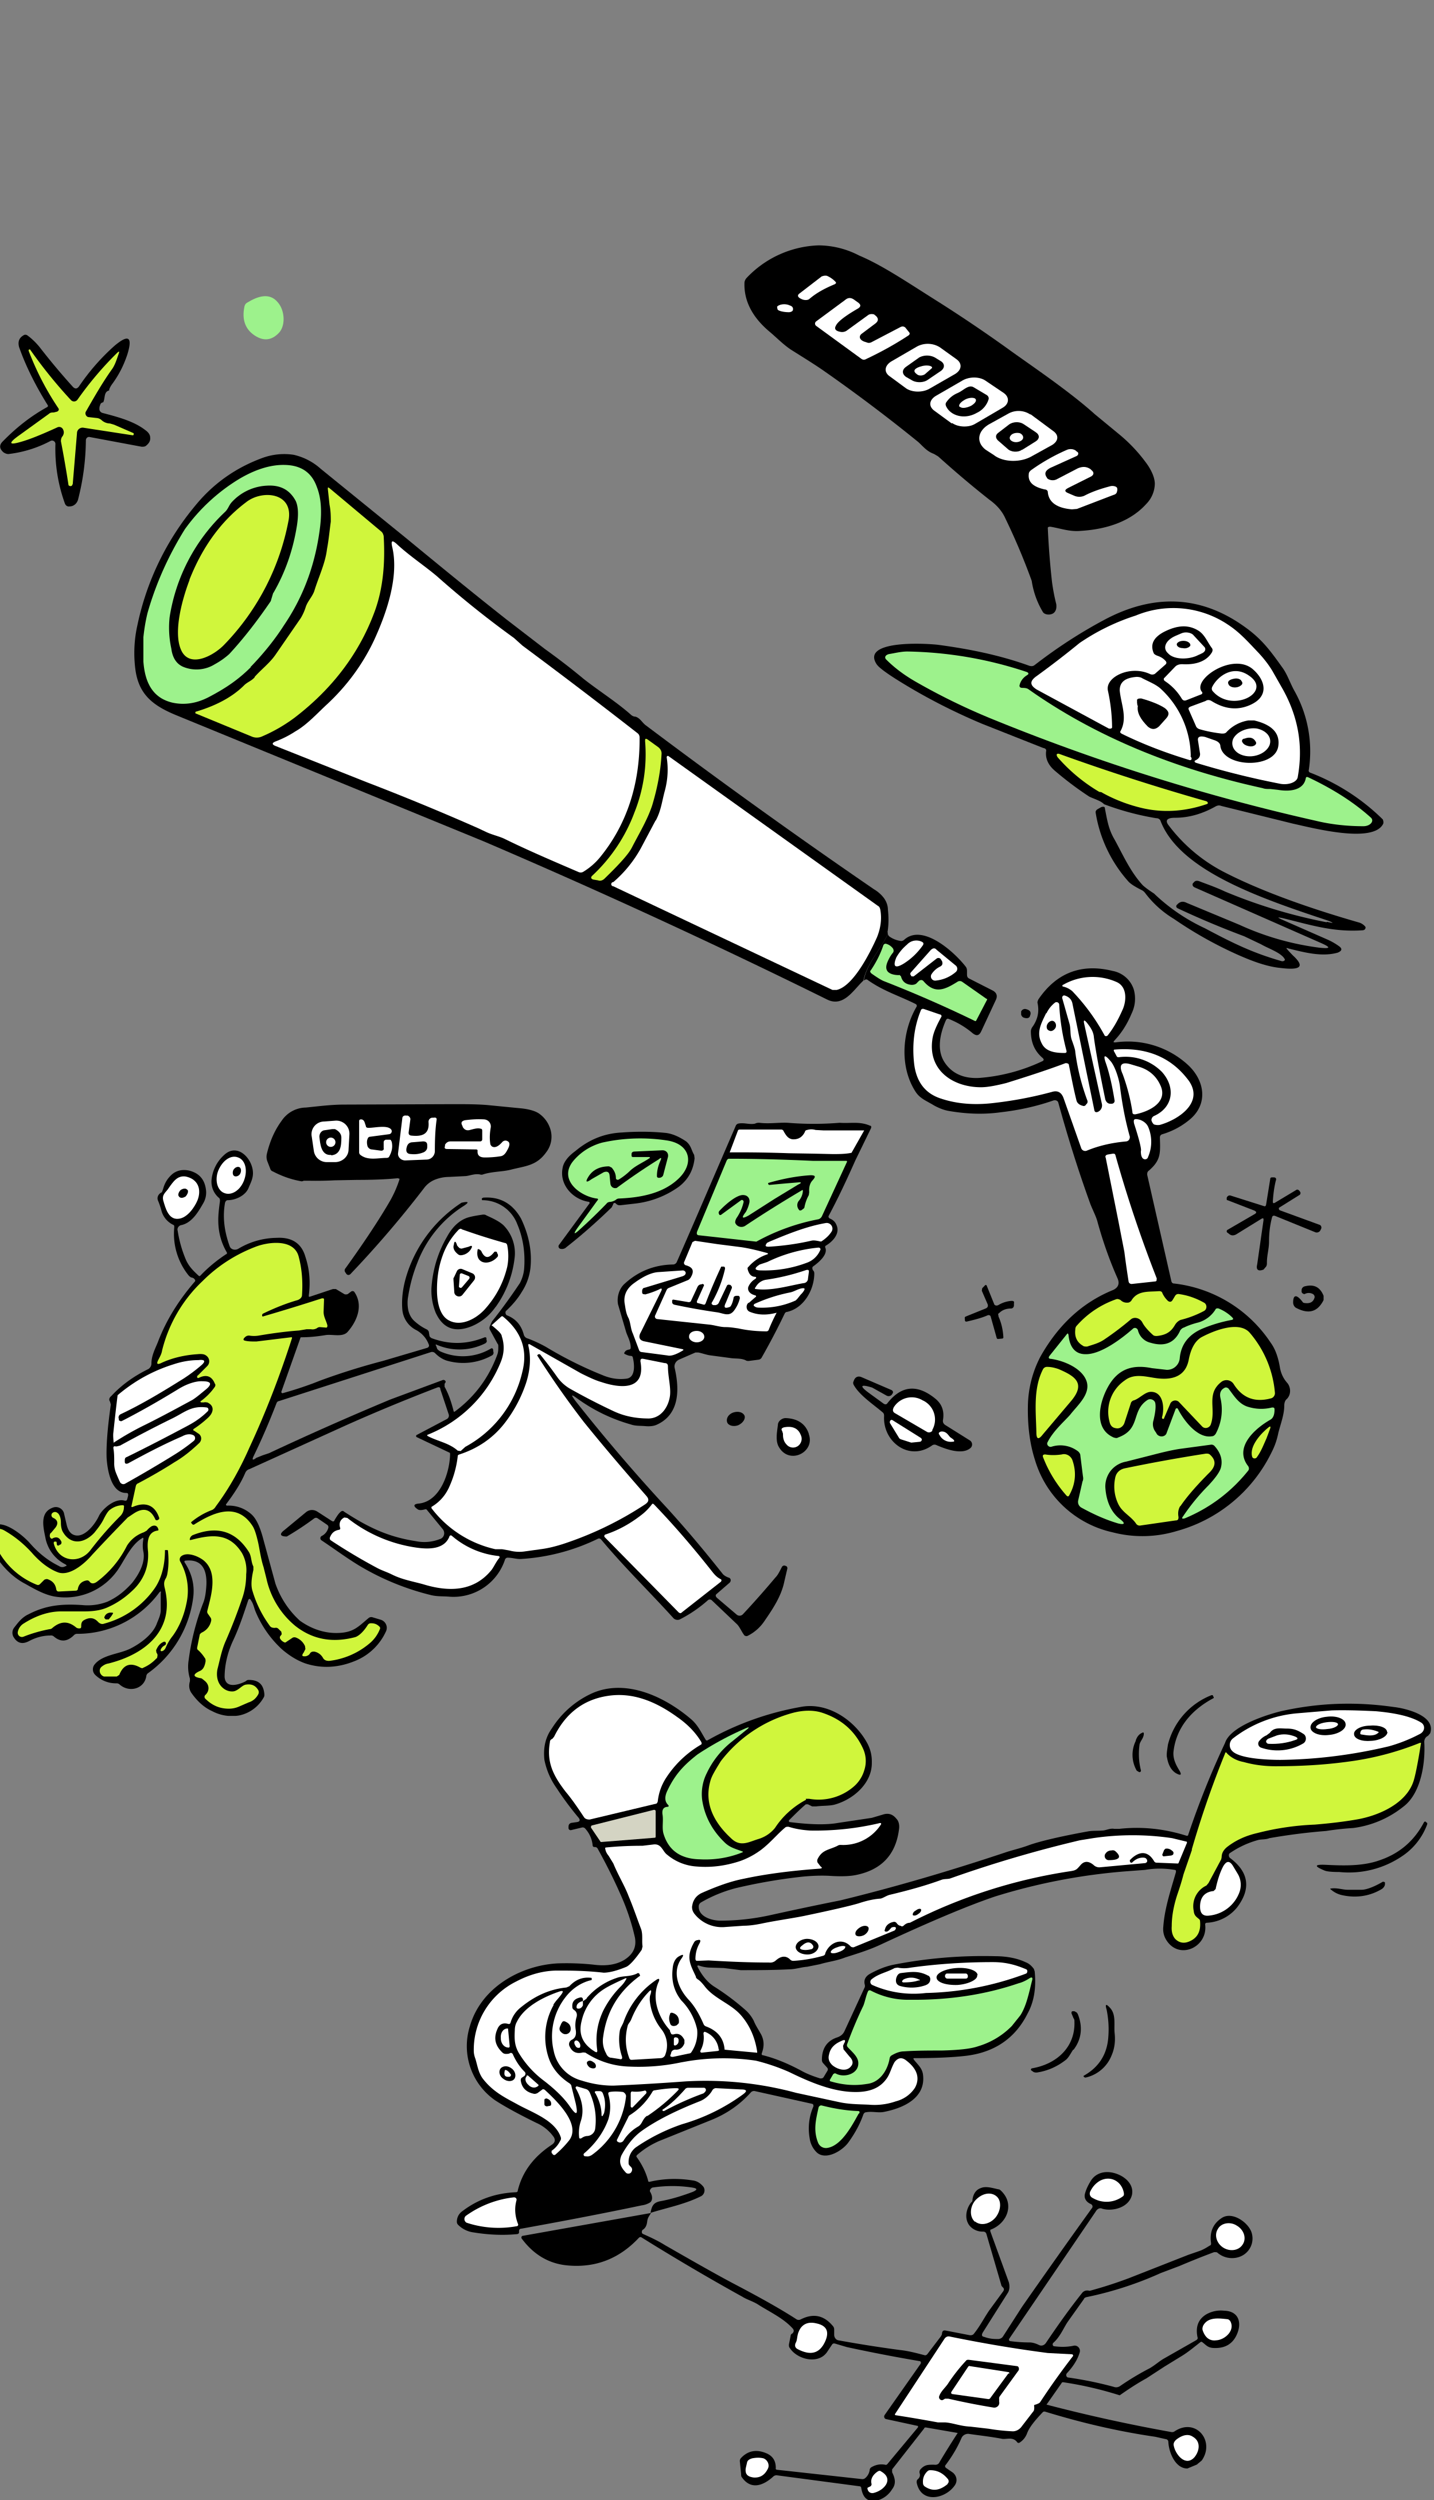 <?xml version="1.0" encoding="UTF-8"?> <svg xmlns="http://www.w3.org/2000/svg" fill="none" viewBox="0 0 339 591"><rect x="0" y="0" width="339" height="591" fill="#808080" stroke="none"/><g clip-path="url(#a)"><path fill="#9DF28C" d="M60.7 79.6c-2.7-1.5-3.6-4-2.9-7.2.1-.4.3-.7.7-.9 2.3-1.4 5.2-2.5 7.2 0 1.5 1.7 1.9 5.1.4 7-1.6 1.8-3.4 2.2-5.4 1.1Z"></path><path fill="#000" d="M304.4 327c-.9-1-1.5-2.1-1.8-3.6-.4-2.5-1.1-4.5-2.2-6a31.7 31.7 0 0 0-22.8-14c-.4 0-.6-.2-.7-.6l-5.7-25.1c0-.4 0-.7.4-1 2.9-2.5 2.7-4.2 2.6-7.8 0-.4.2-.7.6-.8a18 18 0 0 0 6.5-3.5c4.4-3.7 3.5-9.3-.6-13a21 21 0 0 0-17-5.2c-.5 0-.6 0-.2-.5 1.7-1.8 3-3.9 4-6.3a8 8 0 0 0 .5-5.8 6.5 6.5 0 0 0-5-4.3c-7.3-1.8-13.2.4-17.5 6.7-.2.4-.3.7-.2 1 .4 2 0 3.8-1.2 5.5a2 2 0 0 0-.4 1c0 2.6.8 4.7 2.8 6.4.3.3.3.5 0 .7a42.2 42.2 0 0 1-15 4c-3.6.2-6.3-1-8-3.4-2.2-3-1.3-7 .1-10.2.2-.4.4-.5.8-.3a20 20 0 0 1 5.5 3.3c1 .8 1.6.6 2.1-.5l3.4-7.3c.5-1 .2-1.8-.8-2.3l-5.5-2.8c-.4-.2-.5-.5-.5-1v-.6c0-.4 0-.8-.3-1.2-2.8-3.6-10.2-10.2-14.5-6.4-.3.3-.7.4-1 .3a6 6 0 0 1-2.5-1 1 1 0 0 1-.4-.6c-1.8 3.7-5 7-5.7 11 .3-.3.7-.4 1-.1 3.7 2.6 7.4 3.7 11.2 5.6.4.2.4.5.2.8-3.4 5.9-4 14.3 0 20.2 1.1 1.5 2.6 2 4.2 3 1.1.6 2.3 1.1 3.5 1.3 4 .7 8.2.9 12.4.3 4.3-.5 8.4-1.4 12.4-2.8.5-.1 1 .1 1.1.6 2.2 8 4.7 16 7.6 24 .6 1.5 1.4 3 1.7 4.3 1.2 4.3 2.7 8.7 4.7 13.2.5 1.2.2 2.1-1 2.7-7.4 3-13 8.3-17.2 15.7a26 26 0 0 0-3 11.6c-.1 4.6.4 9 1.7 13a24.7 24.7 0 0 0 18.3 17 28 28 0 0 0 15.2-.3 35.3 35.3 0 0 0 22.4-18.6 17 17 0 0 0 1.6-4.6c.5-2 1.4-4.3 1.4-6.4 0-.7.2-1.3.6-1.6 1-1 1-2.6.2-3.7Z"></path><path fill="#fff" d="M214.4 223.3a3 3 0 0 1 3.5-.7c.4.2.5.4.3.8-1.4 2-3 3.4-4.6 4.4-2 1.2-2.6.7-1.7-1.5a11 11 0 0 1 2.5-3Z"></path><path fill="#9DF28C" d="m212.6 230.4.4.4c.3 1.2 1.1 1.9 2.5 2 .5 0 1-.1 1.3-.5l.5-.5c.4-.2.7-.2 1 .1 2.7 3.2 5.1 2 8 .2a1 1 0 0 1 1.2 0l5.7 4c.2 0 .2.1.1.3l-2.5 4.8c-.1.2-.3.2-.4.1a297 297 0 0 0-21.5-9.4c-.5-.2-1.5-.8-2.9-1.8-.3-.3-.4-.5-.1-.8 1.2-1.8 2.2-3.7 2.9-5.8.1-.3.4-.5.7-.4a3 3 0 0 1 1.6 1.1c.2.4.2.7 0 1-.6.7-1 1.5-1.3 2.2-.4 1-.4 1.7.1 2.3.5.5 1.4.8 2.7.8Z"></path><path fill="#fff" d="M222.2 228.5c.6-.3.7-.7.5-1.3l-.2-.3a.7.7 0 0 0-1.1-.3l-5.4 4.2h-.5l-.2-.3a.5.5 0 0 1 0-.6l4.7-5.3c.5-.5 1-.6 1.4-.1l4.5 3.7a1 1 0 0 1 0 1.6 8.5 8.5 0 0 1-4.8 2 1 1 0 0 1-.9-1.5 5 5 0 0 1 2-1.8Zm29.1 4.7c-.2 0-.2-.4 0-.4a14 14 0 0 1 12.6-.7c2.4 1 2.5 4 1.6 6.3-1 2.3-2.1 4.4-3.6 6.3-.2.3-.7.3-.8 0a48.7 48.7 0 0 0-7.6-10.4 5 5 0 0 0-2.2-1.1Zm8.6 29.4c.5-.4.7-1 .6-1.6l-4.2-19c-.2-.9 0-1 .6-.3.8 1 1.6 2.1 1.7 3.5.4 3 1.3 8 2.7 14.7.2.6.6 1 1.2 1h.3c.4 0 .7-.3.7-.7-.5-3.1-1.1-6-2-8.7-.8-2.2-.4-2.4 1.1-.6 1 1.2 2 4.2 2.2 6.2.5 3.9 1.2 7.7 2.3 11.6 0 .6-.3 1-.8 1.1-3.4.3-6.5 1-9.4 2.2a1 1 0 0 1-1.3-.6l-4.2-11.9c-.5-1.3-1.4-1.8-2.7-1.4a92 92 0 0 1-13.6 2.6c-4.8.6-9 .2-12.6-1-3.8-1.2-5.9-4-6.4-8.3-.5-4.5 0-8.7 1.6-12.6.1-.3.4-.4.7-.3l3.8 1.3c.3 0 .5.4.3.6-.9 1.7-1.9 3.6-2.1 5.4-1 7.3 5 11.2 11.5 11.2 1.6 0 3.6-.4 6-1 4.8-1.5 9.5-3 14-4.7.4 0 .8.1.8.5.5 2.4 1 5.2 1.8 8.4.2.6.7 1 1.5 1.2.3.1.6 0 .8-.4.3-.2.4-.6.2-1a52.3 52.3 0 0 1-2.8-11.3c0-.5-.3-1.4-.8-2.8-.5-1.3-.2-2.7-.6-4l-1.7-6c0-.4.2-.6.5-.6.5.1 1 .4 1.3.7.3.3.5.7.6 1.1l5.2 25.3c.1.5.4.6.9.4l.3-.2Z"></path><path fill="#fff" d="M247.4 239.5a7 7 0 0 1 2-2.5c.4-.3 1 0 1 .5a53 53 0 0 0 1.7 10.8c.1.4 0 .6-.4.6-2 0-4.4-.2-5.4-2.2-1.4-2.6-.2-4.7 1-7.2Z"></path><path fill="#000" d="M242.2 240.6a1 1 0 0 1-.8-.8v-.7a1 1 0 0 1 1-.6c1 .2 1.5.7 1.1 1.6-.1.5-.6.7-1.3.5Zm5.8 3c-.6-.2-.7-1-.4-1.5.3-.6 1-1 1.5-.7.5.3.7 1 .4 1.6-.4.6-1 .9-1.5.6Z"></path><path fill="#fff" d="M274.7 253.4a12.1 12.1 0 0 0-10.2-3.5c-.2 0-.4 0-.5-.2l-.7-1.3c0-.2 0-.3.2-.3 7.2-.6 13 1.6 17.1 6.8 4.5 5.4-1.8 9.7-6.4 11-.6.1-1 0-1.4-.1a2 2 0 0 1-.6-1c0-.4.2-.8.6-1 4.5-2 5.2-6.7 1.9-10.4Z"></path><path fill="#fff" d="M268.4 263.4c-.4 0-.7 0-.7-.6a46 46 0 0 0-2.3-8.9c-1-2.2-.3-3 2-2.3l2 .6c2.2.7 3.9 2.1 4.9 4.3 1.9 4-2.5 6.2-5.9 6.9Zm1.3 8.7c.2-.3-.3-2.5-1.6-6.5-.2-1 0-1.2 1-1l.4.1c.8.3 1.5.8 1.9 1.6a9 9 0 0 1 0 7.2c-.2.7-1.1.7-1.4.1-.2-.3-.3-.8-.3-1.5Zm3.7 30.2c.1.3 0 .6-.3.6l-5.5.6a.7.7 0 0 1-.8-.6 223 223 0 0 1-1-7l-1.4-7.2-3-15c-.2-.4 0-.7.5-.8l1.2-.2c.3 0 .5 0 .6.4a307 307 0 0 0 9.8 29.2Z"></path><path fill="#000" d="M300.7 287.8c-.5 1.9-.7 3.8-.7 5.7 0 1.7-.5 3.2-.5 4.9 0 .4 0 .7-.2 1l-.6.7c-1.3.5-1.8 0-1.5-1.2l1.5-10.5c0-.5-.1-.5-.5-.3l-6 3.7c-.6.3-1.1.3-1.6-.1l-.4-.3a.4.4 0 0 1 0-.7l6.2-3.6c.8-.4.7-.7 0-1l-6.2-2.4c-.2 0-.2-.1-.2-.3v-.3c.2-.4.5-.6.9-.5l7.9 2.5c.3.1.4 0 .5-.3l1-6.2c0-.2.2-.3.4-.3h.4c.5 0 .7.3.5.8-.4 1.6-.6 3.3-.7 4.9 0 .4.1.5.5.3l5-3c.3-.2.5-.1.8.2l.2.3c.1.2 0 .5-.1.6l-4.8 3c-.3.1-.2.6.1.7l9.3 3.4c.4.1.6.6.4 1l-.2.4a1 1 0 0 1-1.1.4l-9.6-3.9c-.4-.1-.6 0-.7.4ZM236 311.1c.7 1.5 1.1 3.2 1.2 5 0 .1 0 .2-.2.3l-1 .1c-.2 0-.3 0-.4-.3l-1.4-5c-.1-.3-.4-.4-.7-.3-1.6.7-3.3 1.1-5 1.5-.2 0-.3 0-.4-.3v-.4c-.1-.2 0-.4.2-.5l4.7-1.9c.5-.2.7-.6.4-1.2l-1.3-3 .1-.6.5-.5c.3-.4.5-.3.6 0l1.7 4.2c.1.4.6.5 1 .3a7 7 0 0 1 3.1-1c.5 0 .7.1.6.6v.4c0 .5-.3.8-.7.8-1 0-2 .3-2.7 1-.4.2-.4.5-.2.8Zm74.4-5.2a2 2 0 0 0-2 0 .8.8 0 0 1-.7-.5v-.4c0-.4.2-.7.6-.9 2.2-.6 3.7 0 4.6 2.2v1c-1.4 2.8-3.5 3.4-6.4 1.9-.5-.2-.8-.8-.8-1.3 0-1.9.8-2 2.2-.2.1.2.3.3.5.3 1.2.2 2-.2 2.3-1.1.2-.4 0-.8-.3-1Z"></path><path fill="#D0F63C" d="m277.2 307.3.6-1c.2-.3.5-.5 1-.4 2.1.3 4 1 5.8 2 .8.4.8 1.6 0 2a24 24 0 0 1-5.5 2.1c-.5.2-1 .6-1.4 1.3-1 1.7-2.3 2.3-4.2 2.5-.4 0-.7 0-1-.3-1.1-1-2-2-2.5-3-.6-1-1.9-1.3-2.7-.6a72 72 0 0 1-6.2 4.7c-1.3.9-2.6 1.2-4.1 1.7-.4 0-.8 0-1-.2-1.4-.8-2-2.1-1.8-3.8 0-.4.1-.7.4-1 2.5-2.8 5.6-4.9 9.3-6.2.3-.1.6 0 1 .2.5.5 1.1.7 1.9.6.3-.1.6-.3.8-.7 1.5-2.2 4-1.8 6.4-2 .4 0 .7.1.8.5a6 6 0 0 0 1.3 1.8c.4.3.8.3 1.1-.2Z"></path><path fill="#9DF28C" d="M287.4 338.9a12 12 0 0 0 1.1-8.5c-.2-1 0-1.8.9-2.3.3-.2.6-.2 1 .1 1.3 1.7 2.4 3.6 4.5 4.3 1.9.6 3.8.7 5.8.2.4 0 .6 0 .6.5 0 1.2-.3 2-1 2.4-3.7 2.1-8.7 6.6-5.2 11 .2.4.2.7 0 1-4 5-9 8.8-15 11.3-.7.2-.8 0-.4-.5a49 49 0 0 1 5.9-7.2c1.7-1.8 2.7-3.2 3-4.2.5-1.8 0-3.5-1.4-5.1a1 1 0 0 0-1-.4l-7.4 1c-1.9.3-4 .8-6.3 1.4l-6.3 1.6a6 6 0 0 0-3.5 2 6 6 0 0 0-1.4 4c.2 3.4 1.4 6 3.5 7.6 1.3 1 1.1 1.4-.5 1-2.7-.8-5.5-2-8.6-3.7-.6-.3-1-1-.8-1.8l1-4.4c.2-.4.2-.8.1-1.3l-.6-4.8c0-.4-.2-.7-.5-1a6.9 6.9 0 0 0-6.4-1.1c-.6.1-1.1-.5-.9-1 1.3-2.7 4-5 5.4-6.6 1.7-2.2 4.8-4.8 3.9-7.8-1-3.2-5.5-5-8.5-5.4-.5 0-.6-.3-.3-.7l4-5c.3-.4.4-.4.5.1.3 3 1.7 4.5 4 4.5 3.6.1 8.6-3.7 11.2-6 .4-.4 1-.2 1.2.3a4 4 0 0 0 3 3c3.4 1 5.7 0 7-2.9.2-.3.5-.6.9-.7 1-.5 2.2-.9 3.4-1.2a7.1 7.1 0 0 0 4-3c.1-.3.4-.4.8-.3 1.2.5 2.3 1.2 3.2 2.1.3.3.3.5-.1.6a34 34 0 0 0-6.8 2c-3.4 1.4-5.2 3.8-5.5 7a3 3 0 0 1-3.1 2.8l-3.5-.4c-4.5-.9-7.9.1-10.3 4.3-2.1 3.7-3.6 10 1.3 12.1.4.1.7.2 1 0 5.5-2 3-6.3 7-8.9.7-.4 1.6 0 1.8.7.2 1 0 2.4-.4 4.1a3 3 0 0 0 .5 2.8l.3.5c.6.8 2 .7 2.3-.3l2.1-5.6c.1-.3.5-.3.6 0 1.3 2.6 4.6 7 8 6.4.4 0 .7-.3.9-.6Z"></path><path fill="#D0F63C" d="m267.3 331.8-1.5 4.6c-.3.8-1.1 1.4-2 1.2-.8-.1-1.3-.6-1.5-1.5a9 9 0 0 1 3.6-9.8c2.3-1.8 5.2-.8 7.7-.5 4.2.5 6.7-.9 7.4-4.3.5-2.7 1.5-4.5 3-5.4 3-1.6 9-4 11.5-1a25 25 0 0 1 5.9 14.2c0 .5-.3 1-.8 1.2-3.9 1.1-6.9 0-9-3.4a2 2 0 0 0-2.8-.5c-3.8 2.9-1.2 6.5-2.6 10.2-.4.8-1.4 1-2 .4l-5.5-5.8c-.6-.6-1.6-.4-2 .3l-1.5 3.5c0 .2-.2.2-.3.2-.2-.1-.2-.2-.2-.4.6-2 .4-6-2.6-6-1.4 0-2.6 1.5-4 2a1 1 0 0 0-.8.8Zm-17.1-8.2c4 1.7 6.6 3.4 2.9 7.7l-6.6 7.8c-1 1.3-1.5 1.1-1.5-.5-.1-4.9-.8-10.4 1.6-15 .2-.3.5-.5.9-.5 1 0 1.8.2 2.7.5Z"></path><path fill="#000" d="M206.2 328c-2.9-.9-3.1-.4-.6 1.4l3.3 2.4c.3.2.6.2.8 0 3.3-4.3 7.1-4.7 11.4-1.2 1.6 1.3 2.2 3 1.8 5.2 0 .4.1.7.5 1l5.9 3.7c.6.4.7 1.3.1 1.8-2 1.7-5.9.2-8-.7a1 1 0 0 0-1.1.1c-5.4 3.8-11.6-.9-11.3-6.9 0-.4 0-.7-.4-1-2.1-1.8-5.3-3.9-6.7-6.3-.2-.3-.3-.7-.1-1 .3-1 1-1.3 1.8-1l7.2 3.1c.3.2.4.5.2.8l-.2.3a1 1 0 0 1-1.2.2l-3.4-1.9Z"></path><path fill="#fff" d="M211.5 334a.8.8 0 0 1-.3-1.1v-.1a5 5 0 0 1 6.9-1.8l.4.2a5 5 0 0 1 1.9 6.8v.2a1 1 0 0 1-1.2.3l-7.7-4.5Z"></path><path fill="#000" d="M176 334.6c.3.8-.4 1.8-1.5 2.3-1.1.4-2.3.1-2.6-.7-.3-.9.3-1.9 1.4-2.3 1.2-.4 2.3-.1 2.7.7Zm15.2 4.4c1.6 4.3-4.8 7.5-7.2 2.8-.7-1.5-.3-3.3-.1-5 0-.9 1-1.6 1.8-1.6 2.8.1 4.7 1.3 5.5 3.7Z"></path><path fill="#fff" d="m211 335.7 6.7 4.2c.4.3.2.8-.2.9l-2 .2h-.1l-2.5-.8-.3-.2-2.2-3.6c-.2-.4.2-1 .6-.7Z"></path><path fill="#D0F63C" d="M299.4 340c-.6 1.3-1.2 3-2.3 4.5-.3.4-1 .3-1.1-.2-.7-2.5 2.2-5.6 4-7 .3-.2.4-.1.3.3l-.9 2.4Z"></path><path fill="#fff" d="M185 338.4c-.4-.5-.3-.8.3-1 2-.4 3.4.2 4 1.8a2 2 0 0 1 0 1.8 2 2 0 0 1-3.4.4c-.5-.5-.8-1.3-.8-2.2 0-.3 0-.5-.2-.8Zm39.6 1.3.7.5c.4.4.4.6-.2.6a3 3 0 0 1-3-1.6c-.3-.4-.2-.6.3-.8.6-.1 1.2.1 1.7.7l.5.6Z"></path><path fill="#D0F63C" d="M279 356c-.4.7-.6 1.5-.4 2.6 0 .5-.1.8-.7.8l-8.3 1.2a1 1 0 0 1-1-.4c-1.2-1.8-3.2-2.6-4.2-4.6a9.6 9.6 0 0 1-.8-6.1c.2-1.3 1-2.1 2.2-2.4a385 385 0 0 1 19.3-3.5c.4 0 .7 0 1 .3 1.4 1.3 1.3 2.6 0 4-3 3-5.4 5.7-7.1 8.2Zm-32.4-11.5c-.2-.5 0-.7.5-.7 1.2.2 2.5.2 3.9 0 1-.3 2.1.3 2.5 1.3 1 2.8.8 5.6-.7 8.3-.2.4-.4.4-.7.1a29.7 29.7 0 0 1-5.5-9Z"></path><path fill="#000" d="M209.8 220.4c.3-1.8.3-3.6.1-5.4 0-1-.4-2-1-2.8a8.2 8.2 0 0 0-2.3-2 1515.6 1515.6 0 0 1-54-38.8c-.8-.6-1.3-1.7-2.4-2-.4 0-.8-.2-1.1-.5-3.4-3-7.4-5.5-11.1-8.4-3-2.5-6-4.8-9.2-7.1l-9.1-7c-8-6.3-15.8-12.7-23.7-19.2l-20.2-16.4a14.2 14.2 0 0 0-6.4-3.3 15 15 0 0 0-7.5.8c-6.2 2.3-11.5 6-15.8 11.3a64.8 64.8 0 0 0-13.6 28.1 30 30 0 0 0-.5 10.5c.8 6.1 4.3 8.7 10 11l72.4 29.7a1654.9 1654.9 0 0 1 81 37.3c4 2.1 6.4-2.3 8.7-4.4.8-4 4-7.3 5.8-11 0 0-.1-.2 0-.4Z"></path><path fill="#9DF28C" d="M59.3 157.7c-3 3-6 5-9.8 7-3 1.6-5.9 2-8.7 1.4-4.3-1-6.5-4.2-6.9-9.7v-5.8c.2-1.9.5-3.8 1-5.8 2-7 5-13.6 8.8-19.7a43.8 43.8 0 0 1 12.7-11.8c4-2.4 7.7-3.5 11-3.4 3.8.1 6.3 1.8 7.5 5.2 1 2.5 1.2 5.6.8 9.2-1 8.5-3.7 16.3-8.5 23.4-2.3 3.6-5 6.9-8 10Z"></path><path fill="#000" d="m64.6 140.1-.3 1-.3 1c-3 4.4-6.2 8.6-9.8 12.5a18 18 0 0 1-3.4 2.4 8.2 8.2 0 0 1-7.3.7c-1.6-.6-2.7-2-3-4.4a23 23 0 0 1-.4-7.4 43.3 43.3 0 0 1 13-24.8c.8-.7 1-1.6 1.6-2.3a12 12 0 0 1 8.4-4c3.2-.2 5.4 1 6.8 3.6.6 1.3.7 3.2.3 5.8-.9 5.7-2.7 11-5.6 16Z"></path><path fill="#D0F63C" d="M60.2 160c1.6-1.8 3.5-3.2 4.9-5.2l6-8.7c.3-.5.8-1.4 1.2-2.7.5-1.4 1.5-2.3 2-3.7 1-3.3 2.6-6.5 3-9.9.4-2.1.6-4.3.9-6.5 0-1.2 0-2.5-.3-4l-.4-3.7c0-.4 0-.5.4-.2l12.3 10.3c.3.3.4.6.5 1 .4 6.6-.2 12.4-2 17.5-3.6 10-10 18.5-19 25.4a37.5 37.5 0 0 1-7.8 4.5 3 3 0 0 1-2.4 0l-13.1-5.4c-.3 0-.3-.5 0-.5 4-1.2 8.2-3.1 11.3-6.2.8-.8 1.7-1 2.5-1.9Z"></path><path fill="#D0F63C" d="M44.8 137c3-7.6 7.4-13.8 13.4-18.3 3.8-3 11.3-2.3 10 4.4A57.4 57.4 0 0 1 53 152.4c-2.4 2.5-7.7 5.4-9.9 1.8-2.3-3.9-.3-11.8 1.7-17.1ZM150 192a37 37 0 0 0 2.5-16.8c0-.6.1-.7.6-.4l2.5 1.8c.5.4.8.9.8 1.5-.2 4.1-1 8.2-2.2 12.2-1.1 3.4-3.1 6.7-4.8 10-.8 1.6-3 4-6.5 7.4-.4.4-1 .6-1.5.4l-1.2-.2c-.5-.2-.6-.5-.2-.9a39 39 0 0 0 10-15Z"></path><path fill="#fff" d="M155 194c1.3-2.4 1.5-4.7 2.2-7.2.7-2.7.8-5.3.4-7.8 0-.2.2-.4.4-.3l49.5 35.4c.4.2.5.5.6.9.4 2.2.1 4.4-.8 6.6-1.7 3.8-5.6 11.5-9.5 12.4h-1L145 209.5a.5.5 0 0 1 0-1 29 29 0 0 0 6.5-8l3.5-6.6Zm-66.6-42.6c3-6.5 6-15.2 4.3-22.2-.3-1.4 0-1.6 1.1-.6 3 2.8 6.8 5.3 9.6 7.7a229.6 229.6 0 0 0 18.1 14.5l2 1.8a1454 1454 0 0 1 27.2 20.7c.3.2.5.6.5 1 .1 11-3 20.6-9.4 28.4a15.4 15.4 0 0 1-3.8 3.3c-.4.3-.9.3-1.3.1-5.8-2.5-11.7-5-17.4-7.8-1.2-.6-3.1-1-4.5-1.7l-1.7-.8a581.2 581.2 0 0 0-26.4-10.9l-21.4-8.5c-1.1-.4-1.1-.8 0-1.2a24 24 0 0 0 4.5-2.3c2.8-1.6 5.1-4.2 7.6-6.5 4.6-4.3 8.3-9.3 11-15Z"></path><path fill="#000" d="M25.8 92.3c0-.3.2-.8.7-1.5 1.7-2.3 2.8-4.6 3.6-7 1.3-4.2.3-4.9-3.1-2a51.6 51.6 0 0 0-8.3 9.5c-.5.7-1 .7-1.6 0a162 162 0 0 1-7.7-9.2c-.8-1-1.8-2-2.9-2.8a.8.8 0 0 0-1 0c-1 .6-1.3 1.5-1 2.7 1.5 4.3 3.8 9 6.8 13.8.1.2 0 .3-.1.4-4 2.2-7.5 5-10.7 8.3-.7.8-.6 1.6.3 2.4.4.3 1 .5 1.4.4a28 28 0 0 0 9.8-3.1.8.8 0 0 1 1.1.7 38 38 0 0 0 2.2 14c.2.6.6.9 1.2.8 1 0 1.8-.8 2-1.8a58 58 0 0 0 1.8-13.8c0-.5.4-.9.9-.8l12.3 2.3c.4 0 .8 0 1.1-.3.6-.5 1-1.1.9-1.9 0-.6-.4-1.2-1.1-1.7-2.8-2.2-6.8-3.2-10.2-4.1a1 1 0 0 1-.7-.8c0-.4 0-.7.2-1.1 0-.3.4-.6.7-.6.5-1 .1-2.5 1.4-2.8Z"></path><path fill="#D0F63C" d="m31.6 102.4-4.6-2-1-.3a3 3 0 0 1-2-.8 2 2 0 0 0-1.2-.5l-1.8-.2c-.6 0-1-.8-.7-1.3 2-3.5 4-7 6.3-10.2.7-1.1 1-2.2 1.4-3.3.3-.8.2-.9-.4-.3a80.4 80.4 0 0 0-9.3 11 1 1 0 0 1-1.5.1 112.6 112.6 0 0 1-9.7-12c-.3 0-.4.1-.3.4 1.8 4.7 4.1 9.2 7 13.5.2.3.1.6-.3.8l-.8.2c-.4 0-.8 0-1.1.3L4.4 103c-2.5 1.8-2.3 2.3.7 1.4 2.1-.6 5-1.8 8.5-3.4a1 1 0 0 1 1.3.5c.3.6.2 1.1-.1 1.6-.3.3-.4.8-.4 1.2a269.4 269.4 0 0 1 1.8 10.4c.2.2.5.3.8.1l.2-.4 1-12c0-.8.7-1.4 1.5-1.3l11.7 1.8.2-.1v-.5Z"></path><g clip-path="url(#b)"><path fill="#000" d="M94.1 278.5c-3 .3-6.3.4-9.6.4l-5.4.1a84 84 0 0 1-6 .1h-1.3c-.2.1-.5.2-.7.1-2.3-.4-4.5-1.2-6.6-2.3a.9.9 0 0 1-.6-.6l-.7-1.8a3 3 0 0 1-.1-1.8c.7-2.9 1.8-5.5 3.5-7.8a7 7 0 0 1 5.7-3.1c3-.3 6-.7 9.1-.7l25.6-.1c2.9 0 5.6 0 8.1.2l8.2.8c1.8.2 3.2.6 4.1 1.2a7 7 0 0 1 2.7 3.7 6 6 0 0 1-1 5.5c-2.3 3.2-4.9 3.2-8.4 4.1-2 .5-4.3.4-6.5 1.1-.2.1-.5.1-.8 0-1.2-.2-2.3.3-3.3.4l-4 .2a9 9 0 0 0-3.4.7 6 6 0 0 0-2.5 2A250 250 0 0 1 83 301c-.4.5-.9.5-1.2 0l-.2-.3a.7.7 0 0 1 0-.8c4.9-6.8 8.4-12.2 10.7-16.2a27 27 0 0 0 2.1-4.8c.1-.2 0-.4-.2-.3Z"></path><path fill="#fff" d="M97 268.4c2.4.3 4.6 0 4.3-3.2 0-.5.3-.9.8-1h.4c.6-.1.8.1.7.6-.3 2.2-.4 4.6-.4 7.3 0 1-.8 2-2 2l-5 .2c-1 0-1.8-.8-1.7-1.7l1-8.2c0-.5.4-.8.9-.7h.4c.4.2.7.6.6 1l-.4 3c0 .4.1.6.5.7Zm-6.3 2.9V270c0-.3.2-.5.5-.6h1c.2 0 .3.3.4.5.3 1.3 0 2.4-.6 3.5-.1.2-.3.3-.6.3-2 0-4.4.7-6.2-.7a.8.8 0 0 1-.3-.7V265c0-.3.2-.4.4-.4h.2c.4.1.6.4.7.7l.3.9c0 .3.3.4.6.4 1.5 0 4.3-.7 5.3.3.4.4.2 1.1-.4 1.2l-4.5.6c-.3 0-.5.2-.6.5-.2.5-.2 1.1 0 1.8.2.4.6.7 1 .7l2.2.3c.4 0 .7-.2.6-.6Zm21.8.4-6.8-.1c-.5 0-.7-.2-.5-.7v-.3c.3-.5.7-.8 1.3-.8h7c.3 0 .5-.2.5-.5v-2c0-.3-.1-.5-.4-.5-.6-.2-1.4 0-2.5.3-.7.2-1.3 0-1.7-.7l-.1-.3c-.4-.7-.2-1.1.6-1.3 1.5-.2 3-.3 4.6-.2 1 .1 1.7 1 1.5 2-.2 1.2-.3 2.4-.1 3.7 0 .3.2.5.4.7.7.4 1.5 0 2.4-1a1 1 0 0 1 1.2-.3c.7.3.7 1 0 2.2-.4.8-.9 1.3-1.5 1.4-1.2.2-2.5.3-3.8.3-1.2 0-1.8-.5-1.7-1.6 0-.2-.1-.3-.4-.3Zm-29.9-3.5-.2 3.5c0 1.7-1.5 3-3.2 3h-2a3.1 3.1 0 0 1-3-2.6l-.5-3.4a3 3 0 0 1 2.9-3.6l2.7-.2a3.1 3.1 0 0 1 3.3 3.3Z"></path><path fill="#000" d="M103.3 317.9c-.3-.2-.4 0-.2.2l.2.6c.1.3.4.5.7.7a13 13 0 0 0 12-.6c.3-.2.5-.1.6.3v.3c.2.5 0 .9-.5 1.1a13.9 13.9 0 0 1-10.2 1.2c-1.2-.3-2.2-1-3-1.8a1 1 0 0 0-1-.3l-36 11.6c-.2 0-.4.2-.5.4-1.7 4.4-3.5 8.6-5.4 12.5-.5 1-.3 1.2.6.5l1.5-.6 1.5-.5a730 730 0 0 1 28.7-12.7l12.4-4.6c.4-.1.8.3.6.6l-.2.3v.7c1 1.8 1.6 3.7 2.1 5.6 0 .3.2.4.4.2 4.7-3.5 8-8 10-13.5.2-.6.2-1.2.2-1.8 0-.3 0-.5-.2-.7l-1.8-3.3a1 1 0 0 1 0-.8c.3-.7.5-1.2.8-1.5 2.2-2.8 4.3-5.7 6.3-8.7a9 9 0 0 0 1-3.3c.3-3.7-.2-7.3-1.6-10.6a8.8 8.8 0 0 0-8.3-5.7l-.1-.2v-.2l.3-.2c4-.3 7 1.4 9 5 1.8 3.8 2.6 7.6 2.2 11.6a13 13 0 0 1-2 5.6c-1 1.7-2.3 3.2-3.8 4.6-.2.3-.1.8.2 1 2.1.8 3.4 2.3 4 4.5.1.5.5.9 1 1a31 31 0 0 1 4.3 2 93 93 0 0 0 13.7 6.8c1.8.7 3.5.9 5.2.7 2.3-.2 2-3.4 1.6-5 0-.2-.2-.4-.5-.4-.4 0-.9-.2-1.3-.4-.3-.1-.3-.3-.1-.5.2-.4.6-.5 1-.6.3 0 .4-.2.4-.5 0-1.4-.8-2.7-1.1-3.7l-1.9-6.5c-.3-1.6.2-3.5 1.4-4.7 3.2-3 7-4.6 11.5-4.7a1 1 0 0 0 1-.6 2858.2 2858.2 0 0 0 8.5-19.6l5.4-12.5c.1-.3.3-.5.6-.6 1.4-.3 2.7.3 4 0 .4-.2.7-.2 1-.2 2.3.3 4.6-.1 6.7 0a74.7 74.7 0 0 0 12.3 0c2.5.2 4.7-.4 7.2.7.3 0 .3.3.2.6l-3.7 7.6c-2 4.5-4 8.8-6.3 13.1-.1.3 0 .4.2.6 1 .4 1.5 1 1.8 2 .5 1.8-1.1 3.5-2.6 4.4-.2.1-.3.3-.2.5.7 1.7-1.7 3.6-2.8 4.4-.3.2-.3.4-.2.8l.2.3c.2.2.2.5.2.8-.1 3.8-2.5 8-6.4 8.9-.3 0-.5.2-.6.4A163.8 163.8 0 0 1 180 321a1 1 0 0 1-.7.4l-2.3.3c-.3 0-.5 0-.8-.2-1.2-.5-2.5-.3-3.6-.5l-4.5-.6c-1-.1-2-.5-3-.7h-.7l-3.9 1.7c-.8.4-1.2 1.2-1 2 1.2 5.2 1.1 11-4.3 13.4-.7.3-1.6.4-2.7.3-1.1-.1-2.3 0-3.4-.4a40 40 0 0 1-12.6-6.1c-1.5-1.1-1.6-1-.5.5a420 420 0 0 0 21.9 25.6c4.8 5.3 8.8 10.1 13 15.4.4.4.8.6 1.3.8.6.1.7.8.3 1.2l-3 2.6c-.4.3-.4.6 0 1l4.7 4c.4.3 1 .3 1.4-.1a217 217 0 0 0 7.7-8.7c.7-.7 1.1-1.7 1.6-2.6.2-.2.4-.3.7-.2l.3.1c.2.2.3.4.2.7l-.7 3c-.7 3.4-2.7 6.4-4.7 9.3a10.3 10.3 0 0 1-4 3.5c-.3.1-.5 0-.7-.1-.7-.9-1-1.8-1.7-2.6l-6-5.7a.7.7 0 0 0-1 0 31.4 31.4 0 0 1-6.6 4.5c-.5.2-1 .1-1.4-.2-5.7-6.3-11.6-12-17.2-18.7-.2-.2-.4-.3-.7-.2a48 48 0 0 1-18.1 4.8c-1.1.1-2.1-.3-3.3-.3-.3 0-.5.2-.6.4a12.8 12.8 0 0 1-13.4 8.8c-1.5-.1-2.8 0-4.3-.4a61.3 61.3 0 0 1-15.9-6.4c-3.3-1.9-6.5-4.3-9.8-6.5a.6.6 0 0 1 0-1 3 3 0 0 0 1.6-1.9c.1-.3 0-.6-.3-.8l-2.2-1.5a.7.7 0 0 0-.8 0 70.5 70.5 0 0 1-6.5 4.3c-1.6 0-1.8-.6-.6-1.5l5.2-4.3c.8-.6 1.8-.6 2.6-.1l3.4 2.2c.3.2.6.2.7-.2.6-1 1-1.6 1.5-2 .3-.2.5-.2.7 0 6 3.9 10.6 6 17 7 2 .4 3.9.2 5.7-.5 1-.3 1.3-1.5.7-2.3L101 357c-.1-.2-.3-.3-.6-.2-.8.2-1.3.2-1.6 0-1.2-.8-1.1-1.3.3-1.4 5-.6 7.2-7.3 7.3-11.6 0-.3 0-.4-.3-.5l-7.6-3.6a.3.3 0 0 1 0-.5l7.2-3.8c.3-.2.5-.6.4-1l-2-6c0-.5-.3-.6-.8-.4-7.8 3-15 6-21.7 9l-22.7 10.3c-.4.1-.7.4-.9.8-1.1 2.6-2.7 5-4.5 7.4-.2.2 0 .4.2.4a8 8 0 0 1 5.9 2.2c1 1 1.8 2.7 2.5 5.2l3 11a21.2 21.2 0 0 0 5.8 8.8c2.8 2 5.9 3 9 2.9 3.7-.1 4.8-1.5 7.2-3.5a1 1 0 0 1 1-.2l2 .6a2 2 0 0 1 1.2 2.6 13.6 13.6 0 0 1-7.1 7c-4 1.7-8 2-12 .7-1.7-.6-3.5-1.6-5.5-3.3a25.3 25.3 0 0 1-6.3-9c-.3-.7-.5-1.8-1-2.5-.3-.6-.6-.6-.8.1-1 3-2 6.1-3.5 9.3-1.4 3-2 6-2 8.6.2 2.9 3.5 1.8 5 1 .2-.2.4-.3.7-.3 2.3 0 3.5 1 3.7 3.4 0 .3 0 .5-.2.8a8.6 8.6 0 0 1-5.8 4.2 10 10 0 0 1-6.3-1c-2-.9-3.6-2.4-5-4.4-.5-.8-.6-1.7-.3-2.7v-.6a9.7 9.7 0 0 1-.3-4.4A58 58 0 0 1 48 379c.5-1.2.7-2.7.8-4.5.1-3.4-1-6-4.9-5.6-.3 0-.4.2-.2.5 1.7 2.6 2.3 5.3 2 8A26 26 0 0 1 35 395.5a1 1 0 0 0-.4.6c-.4 3.1-4 4.1-6.3 2.1a1 1 0 0 0-.7-.3 7 7 0 0 1-5.1-2c-.7-.7-.7-1.8-.1-2.5 1.9-2.3 5.8-2.4 8.4-3.7 2.4-1.2 5.4-3.4 6.3-6 .4-1 .8-1.8.9-2.9v-4.1c.1-.6 0-.7-.4-.2a24 24 0 0 1-19.4 9.7 1 1 0 0 0-.7.3c-1.6 1.6-3.2 1.7-4.8.3a1 1 0 0 0-.8-.2c-1.8 0-3.5.5-5 1.3s-2.7.6-3.6-.8a2 2 0 0 1 0-2.3c1-1.3 1.9-2.5 3.4-3.2 4.2-2.2 8-2.5 12.7-2.2a13 13 0 0 0 6-.8c2.2-1 4-2.4 5.8-4.4 1.6-2 3.2-4.8 2.7-7.4-.2-.9-.2-2 0-3 0-.3-.1-.4-.3-.2-2.4 1.4-3.9 4.6-5.3 6.8a15.1 15.1 0 0 1-15.3 7c-2.4-.4-4.7-1.7-7-3-3.9-2-7.1-5.9-8.6-9.7-.7-1.7-.4-3 1-4 2.4-1.6 7 2.2 8.6 4 2 2.3 4.3 4.2 7 5.5.4.3 1 .3 1.5 0 .3 0 .3-.2 0-.4a8.9 8.9 0 0 1-4.8-6.5c-.6-2.8-1.2-6 2-7a2 2 0 0 1 2.4 1.3l.7 3c.3 1.1.8 1.8 1.4 2.1 2.5 1.3 5.3-2.4 6.2-4.4.8-1.6 3.7-4.2 6-3.6.4.1.6 0 .7-.4l.2-.8c0-.4 0-.6-.5-.6-3.5 0-4.4-5.3-4.6-8.3-.1-2.8.2-7 1-12.6l-.2-.7c-.3-.4-.2-.9.3-1.3 2.5-2.7 5.5-4.8 8.8-6.4.4-.3.7-.7.7-1.3 0-1.8.8-3.3 1.5-5 2-5.3 5-10 8.7-14.3.2-.2.2-.4 0-.6-.1-.2-.3-.3-.6-.4-.3 0-.6-.3-.8-.5a15.7 15.7 0 0 1-3.4-11.4c0-.3 0-.5-.3-.6a5.2 5.2 0 0 1-2.7-3.2 19 19 0 0 0-.8-2.4c-.4-.8 0-1.6.7-2 .2 0 .3-.4.5-1a6.7 6.7 0 0 1 2.3-3.5c1.1-.8 2.4-1 3.8-.7 2.4.6 3.7 2.1 4 4.6a5 5 0 0 1-.7 3.2c-1.2 2.1-2.7 4.6-5.2 5.1-.5.1-1 .7-.8 1.3.4 2.6 1.1 4.9 2 7 .7 1.5 1.7 2.5 2.9 3.6.2.2.3.2.5 0 1.9-2 3.9-3.6 6-5 .3-.1.3-.3.2-.5-1.4-2.4-2-4.9-2-7.6 0-1.5.2-3 .4-4.5 0-.3 0-.6-.3-.8A5 5 0 0 1 50 279a9.1 9.1 0 0 1 3-6c3.2-3 6.8 1 6.8 4.3 0 1.3-.5 2.2-1 3.4-.7 1.9-3.1 3-5 3-.3 0-.5.3-.6.6-.6 3.3-.2 6.7 1.1 10.3.3.8 1.3 1 2 .6a18 18 0 0 1 9.1-2.6c3.6-.2 5.9 1.3 6.8 4.5 1 3 1.2 6 .8 9.1 0 .3 0 .4.3.3l5.4-1.8h.7l2 1.2c.2.1.5.1.8 0l.8-.6c.3-.2.5-.1.7 0 2.3 3.2.7 7-1.5 9.5-1.2 1.4-3.7.5-5.3.8-1.9.3-3.7.5-5.6.5-.1 0-.3 0-.3.2L66.5 329c0 .2.2.4.4.3A88 88 0 0 0 74 327l1.8-.7a159.1 159.1 0 0 1 14.7-4.6l10.5-3.1c.3-.1.5-.4.4-.7a6.4 6.4 0 0 0-3.2-3.6 6 6 0 0 1-3.1-4.9c-.2-2.6.2-5.5 1.2-8.5a31.7 31.7 0 0 1 12.8-16.6c1.8-.4 1.9-.1.3.9a27.3 27.3 0 0 0-10.7 13.2 36.6 36.6 0 0 0-2.2 8c-.2 1-.2 2.1 0 3.2.2 1 .7 2 1.5 2.7a12 12 0 0 0 3 2c.2.2.4.4.4.7l.1.6c0 .3.2.5.5.7 4.3 1.6 8.4 1.5 12.6-.2.2 0 .4 0 .4.3v.3c.2.4 0 .7-.4.9a13.6 13.6 0 0 1-11.3.3Z"></path><path fill="#000" d="M78.3 273c-2.4.2-2.6-2.6-2.8-4.3 0-.7.4-1.3 1-1.5l2-.3h.7c1 .5 1.5 1.2 1.5 2 0 2-.2 4-2.4 4.2Z"></path><path fill="#fff" d="M187.3 269.3c1.4.1 2.4-.5 3-1.8 0-.2.3-.4.5-.4.7-.2 1.3-.2 2 0l1.8.1h9.7l-3 5.3c-1.5.3-3 .3-4.5.3l-4.3-.1-6-.1a326.5 326.5 0 0 0-14-.2l2-5.3.3-.1h9.9c.3 0 .5.2.6.5.5.8.9 1.6 2 1.8Zm-108 .7a1 1 0 0 1-2.2 0 1 1 0 0 1 2.2 0Z"></path><path fill="#000" d="M100.1 272.4c-1 .4-2 .5-2.9.4-1 0-1.4-.6-1-1.8.2-.6.6-1 1.4-1l2.4-.2c.6 0 1 .2 1 .9v.5c0 .5-.4 1-.9 1.2Z"></path><path fill="#fff" d="M53 282c-1.6-.6-2.3-3-1.4-5.3 1-2.4 3-3.8 4.7-3.1 1.7.6 2.3 3 1.4 5.4-.9 2.4-3 3.7-4.7 3Z"></path><path fill="#9DF28C" d="m200.2 274.7-5.9 12.8c-.2.4-.5.6-.8.7a49.5 49.5 0 0 0-14.7 5.3l-13.5-1.5c-.5 0-.7-.3-.5-.9l7-16.8c.2-.3.3-.4.6-.4 6.6 0 13.2.2 19.8.5h7.7c.3 0 .4 0 .3.3Z"></path><path fill="#000" d="M55.4 278c-.4-.2-.5-.9-.2-1.5.4-.6 1-.8 1.4-.6.4.2.5.9.2 1.5s-1 .8-1.4.6Zm133.2 1.5a392.2 392.2 0 0 0-6.8.6l-.1-.1c-.2-.2-.1-.4 0-.4 3.5-1 6.7-1.6 9.9-1.8 1.2 0 1.3.3.5 1.2-.6.6-.9 1.6-.8 2.8l-.1.7c-.5.9-.8 1.8-1 2.7 0 .3-.2.5-.4.6-.3.3-.6.4-.8.3-.6-.6-.7-1.5-.2-2.2a4 4 0 0 0 1-2.3c0-.3 0-.4-.3-.2-4.4 2.6-8.9 5.4-13.4 8.4-.9.5-2 .1-2.3-.8 0-.2 0-.6.4-1.2a11 11 0 0 0 1.6-3.7c0-.3-.3-.6-.6-.4l-4.8 3.5h-.3l-.1-.2c-.2-.3-.1-.6.1-.8 1-1.1 4.1-4 5.8-3.7 1 .1 1.5 1 1.2 2-.2.8-.5 1.5-.8 2-1.1 1.4-.9 1.7.7.8l6.1-3.9 5.6-3.4c.9-.4.8-.6-.1-.5Z"></path><path fill="#fff" d="M39.9 280.8c1-1.4 2-3 4-2.7 2.9.6 3.8 3 2.8 5.6-.7 1.7-2.5 4.3-4.6 4.4-2.3.2-3-2.6-3.5-4.3-.4-1.5.7-2 1.3-3Z"></path><path fill="#000" d="M44.3 281.2c.3.4.1 1-.4 1.6-.6.4-1.3.5-1.6 0-.3-.3-.1-1 .4-1.5.6-.4 1.3-.5 1.6 0Zm72.8 27.8a13 13 0 0 1-5.6 4.5c-4 1.6-6.8.5-8.5-3.2a14 14 0 0 1-1-5.9c.3-4.3 1.5-8.3 3.7-12.1 1.3-2.4 3-3.9 4.9-4.5 1-.3 2.2-.5 3.6-.7.3 0 .5 0 .8.2 1.3.6 2.9 1.3 4 2.3a9.4 9.4 0 0 1 2.7 7.3 24.6 24.6 0 0 1-4.5 12Z"></path><path fill="#fff" d="M181.9 293.5c4.3-1.8 8.7-3.6 13.3-4.4 1.1-.2 2 1 1.4 2-.5.8-1.2 1.5-2.2 2.2-.2.2-.5.2-.7.1-.6-.1-1.3-.3-2-.1-3.1.7-6.5 1.2-10 1.4-.7 0-.9-.2-.5-.7 0-.2.3-.3.7-.5Zm-73.3-2.9c.2-.2.4-.2.6 0l.6.2c3.1 1.1 6.3 2.1 9.5 3 .3 0 .5.2.6.5a13 13 0 0 1 0 5.2c-.9 3.7-2.6 7-5.3 10-2 2.2-5.6 4.2-8.5 2.6-2.3-1.2-2.8-4.7-2.8-7.2 0-2.9.4-5.5 1.3-8a16.8 16.8 0 0 1 4-6.4Zm68.4 17.3c-.8.6-.6 1.9.3 2.2 2 .8 4 .8 6.3.2a39.2 39.2 0 0 0-1.9 4.1c-.1.2-.3.3-.5.3-2.2 0-4.4-.2-6.7-.7-.8-.1-1.8-.3-3-.3-1.3 0-2.7-.5-3.9-.6l-12.2-1.3a.6.6 0 0 1-.5-.9l2.7-6c.1-.2.3-.4.6-.5l4.4-1.8c.3-.1.4-.3.6-.5 1-1.6.7-2.5-1-3a.6.6 0 0 1-.5-.7l2-4.8.6-.3 5.4.8 5.5.7c2 .3 4 .8 6.2 1.4.2.1.2.2 0 .3a10 10 0 0 0-4.5 3c-.2.1-.2.4-.1.7.3 1 .8 1.5 1.5 1.6.6 0 .6.3.1.6a4 4 0 0 0-1.5 1.8c-.3 1.1.7 1.8 1.7 2 .2.2.2.3 0 .4L177 308Z"></path><path fill="#000" d="m109.3 295.1 1.5-.4c.8-.4 1-.2.5.6a3 3 0 0 1-2.2 1.4 1 1 0 0 1-.8-.2c-.9-.7-1.3-1.5-1-2.3.1-.9.4-.9.7 0 0 .2.3.5.6.8.2.1.5.2.7.1Z"></path><path fill="#D0F63C" d="M45.2 364c4.9-1.3 9-1.7 12 3.1a8.3 8.3 0 0 1 1 5c0 2-.3 3.7-.8 5.3-1 3-2.3 6.5-4 10.4-1 2.2-1.4 4.5-2 6.8-.3 1.6 0 3.3 1.3 4.4.7.6 1.6.9 2.5.8 1.2-.2 2-1.5 3-1.6 1.4-.2 2.3.3 2.9 1.4.1.3.1.5 0 .8-.5 1-1.3 1.7-2.3 2l-2.3 1a6 6 0 0 1-2.4.5c-2.2 0-4-.8-5.6-2.4a.6.6 0 0 1 0-.8c1.1-1 1-2.4 0-3.3-.5-.4-.8-.7-1-.7-1.9-.3-2-.9-.3-1.7.8-.3 1.2-1.1 1.4-2.3 0-.3 0-.6-.2-.8a9 9 0 0 0-1.5-1.8.6.6 0 0 1-.3-.6l.6-3c0-.2.2-.4.5-.6a3.9 3.9 0 0 0 2.2-2.7 1 1 0 0 0-.1-.8l-.7-1a.8.8 0 0 1-.1-.6c.9-3.6 2.6-9-.8-11.9-1.2-1-4-2.2-5.4-1a1 1 0 0 0-.2 1.2 14 14 0 0 1 1.5 9.8c-.6 3-1.7 5.6-3.2 7.7-.8 1-1.3 1.9-1.7 2.8-.2.5-.5.8-.9.9-.3 0-.4 0-.3-.4a2 2 0 0 1 1-1c.2-.2.3-.3.2-.5l-.1-.3c-.1 0-.3-.1-.4 0-.8.3-1.4 1-1.8 2l.1.6c.2.2.3.5.2.8 0 .3-.1.5-.3.6a9 9 0 0 1-3 2.1c-.2.2-.5.1-.7 0-2.3-1.3-4-.8-5 1.7l-.6.4h-3c-1-.3-1.4-1.6-.6-2.3.5-.4 1-.7 1.7-.8 8.7-2.2 15.8-7.9 13.2-18-.2-1-.1-1.5.4-2.3l.2-.6c.4-1.9.4-3.8.2-5.8l-.1-.1H39c0 3.8-.9 6.8-2.4 9a21.3 21.3 0 0 1-12 8.4c-.5.2-1 0-1.4-.4-.9-1-2-1.2-3.4-.4-.5.3-.6.8-.6 1.3 0 .3 0 .6-.3.6a1 1 0 0 1-.4 0 1 1 0 0 1-.5-.2c-1.9-1.6-3.7-1.5-5.6.1a1 1 0 0 1-.7.3c-2.1.4-4.2 1-6.2 1.8a1 1 0 0 1-1.3-1.1 3 3 0 0 1 1.5-2.1c3-1.9 6-2.8 8.7-2.8h5.5c2.3 0 4-.3 5.4-.9 2.3-1 4.4-2.4 6.5-4.5 2.3-2.4 3.4-5.3 3.2-8.7-.2-1.9-.3-4.6 2.2-5 .3 0 .3-.2.2-.4-.2-.7-.8-1-1.6-.6-.3.2-.7.5-1.1 1l-.7.4a7.6 7.6 0 0 0-4 3.2 24.1 24.1 0 0 1-7.1 8.5c-.7.5-1.3.5-1.7 0a.7.7 0 0 0-.8-.3c-1.1.2-1.8.9-2 2 0 .2-.2.4-.5.4l-4 .2c-.3 0-.5-.1-.6-.5-.2-1.3-.9-2-2-2.4-.3-.1-.5 0-.8.1l-1 1c-.3.3-.5.3-.8.2a18 18 0 0 1-9.1-8c-.7-1.2-1.8-3.5-.9-4.7.5-.6 1.2-.7 2.2-.2 2.3 1.3 4.5 3 6.6 5.3a21 21 0 0 0 2.8 2.7c1.3 1 2.4 1.6 3.5 2 2.8.9 6.3-2.2 8-4.2a490.6 490.6 0 0 1 8.4-8.8l1.5-1c2.2-1.4 3.9-1 5 1.4.1.3.4.3.6.2l.3-.2c0-.1.1-.2 0-.4-1-2.9-3.2-3.8-6.2-2.5-.3.1-.4 0-.3-.3l1-4.6c.1-.4.3-.6.6-.7 3-1.6 5.8-3.2 8.6-5 1.9-1.1 3.8-2.6 5.8-4.5.7-.7.6-1.8-.3-2.3l-.9-.6c-.3-.1-.3-.3 0-.5a25 25 0 0 0 3.3-2.6c1.3-1.2 1.6-2.8-.2-3.6-.2 0-.5-.1-.8 0h-.6c-.3-.1-.3-.2 0-.4 1.2-.9 2.3-2 3.2-3.3.1-.2.2-.5 0-.7-.7-1.8-2-2.3-3.8-1.4-.3.1-.4 0-.4-.3 0 0 0-.2.2-.3l2.2-2.2c.7-.7.6-1.9-.3-2.5-.4-.3-1-.4-2-.3-3.1.2-6 .9-8.4 2-1.2.6-1.4.3-.8-.8.3-.6.7-1.3.8-2a33.6 33.6 0 0 1 9.6-16.5c3.7-3.7 8-6.4 12.8-8.2 3.1-1.1 8.8-1.7 9.9 2.4.8 3 1 6 .8 9.1 0 .6-.5 1-1 1.2-2.8.8-5.5 1.9-8.2 3.2-.2.1-.3.4-.2.6l.1.1a509.5 509.5 0 0 0 14-4.3c.4 0 .5 0 .5.3l-.1 2.9c0 1.2.6 2 .9 3.2 0 .4-.1.6-.5.5l-1.3-.1a1 1 0 0 0-.6.2 2 2 0 0 1-1.5.3h-1l-1.8.3c-2.8.2-6 .6-9.5 1.2a7 7 0 0 1-2.3 0c-.4 0-.7.1-1 .4l-.2.2c-.2.3-.2.5.2.6.8.2 1.7.2 2.7.2l8.2-1c.2 0 .3 0 .2.3-2.8 8.7-6.1 17.3-10 25.7-2.2 5-4.8 9.7-8 14a2 2 0 0 1-.8.8 17 17 0 0 0-5 2.9v.2l.2.2c.1.2.4.3.6.1 4.5-2.8 10-5.3 13.7.4.4.6.8 1.7 1.2 3.4.4 1.5.7 4.2 1.4 6.3l.7 2.8a20 20 0 0 0 6.9 11.2c4 3.1 8.6 4 14 2.6.8-.2 2-1.2 3.1-3 .2-.2.4-.3.7-.3.8 0 1.4.2 2 .8.2.2.2.4.1.6a8.4 8.4 0 0 1-2.6 3.5 18 18 0 0 1-9.4 4c-.7 0-1.2-.2-1.5-.8a3 3 0 0 0-2-1.4c-.4 0-.7 0-1 .4-.2.4-.6.6-1 .7-1 .1-1-.2-.5-.9l.4-.8-.1-.7a3.8 3.8 0 0 0-2.1-2 1 1 0 0 0-.8 0l-1.5 1c-.2.2-.4.2-.7 0a2 2 0 0 1-.8-.8c-.1-.3 0-.5.1-.6l.3-.4-.1-.6-.7-.7a.8.8 0 0 0-.8-.2c-.6 0-1-.1-1.3-.6a26.8 26.8 0 0 1-4-8.1c-.4-1.2-.3-2.8.2-5v-.8c-.6-1.2-.4-2.4-1.1-3.5-3.2-5-7.6-6.2-13.3-3.9-.3.2-.5.4-.6.8-.1.3 0 .4.2.3Z"></path><path fill="#fff" d="M181.4 298.3c3.9-1.9 8-3 12.1-3.4.3 0 .6.3.4.6a5.4 5.4 0 0 1-3.2 3 28.3 28.3 0 0 1-10.7 1.8c-1.7 0-1.8-.5-.4-1.4l1.8-.6Z"></path><path fill="#000" d="M113.9 296c.8 1.5 1.7 1.5 2.9 0 .1-.2.5-.2.7 0v.2c.3.3.3.8 0 1-1.8 2-5.2 1.7-4.6-1.7 0-.3.2-.3.5-.1.2.1.4.3.5.6Zm50.9 11.7c-.1.2 0 .3.1.3l1.5.4c.2 0 .3-.1.4-.3a127 127 0 0 1 3.7-8.7h.6c.2 0 .3.2.3.5-.6 2.7-1.6 5.3-3 7.8-.3.4-.2.6.2.8h.3a1 1 0 0 0 1-.5l2-4.2c.2-.1.3-.2.5-.1h.2c.3.2.5.5.4.8l-1.4 3.4c-.6 1.2-.3 1.5 1 1 .3-.3.6-1 .8-2 0-.4.3-.6.8-.6h.3c.3 0 .4.3.4.6a8 8 0 0 1-1.3 2.8c-1.2 1.7-2.6.7-4.1.5-3.5-.5-6.8-1.1-10.1-1.8-.3-.1-.5-.3-.5-.6v-.3c0-.2.1-.3.3-.3l3.6.6c.3 0 .5-.1.6-.4l1.4-3c.2-.5.5-.8 1-.8l.2-.1c.3 0 .5.2.4.4l-1.7 3.8Zm-57.5-5.7.7-1.5a1 1 0 0 1 1.3-.5l2.4 1c.6.3.8 1 .4 1.6l-2.8 3.5c-.6.7-1.8.3-1.9-.6l-.2-3v-.4Z"></path><path fill="#fff" d="M190.6 300.2c.5-.1.7 0 .6.6l-.2 1.5c0 .5-.5 1-1 1-3.5.6-7.6 1.9-11.3 1.4-.3 0-.3-.2-.1-.4.5-.9 1.3-1.6 2.5-1.8 2.8-.4 6-1.1 9.5-2.3Zm-38.2 5.8c1.2-.3 2.3-.7 3.4-1.2.6-.4.8-.2.5.4l-4.8 9.7c-.7 1.2-.3 2 1 2.2l8.8 1.8c.3.1.4.2 0 .4-1.5.9-2.7 1.3-3.5 1.1l-6.1-.8a.7.7 0 0 1-.6-.4l-1.5-4c-.5-1-.5-2.4-1-3.6-.6-1.1-.7-2.1-.9-3.3-.4-2.1.5-3.8 2.2-5 2.3-1.7 4.2-2.5 5.7-2.6l5.8-.4c.4 0 .7.3.7.6s-.2.6-.8.8l-8.9 2.7c-.4 0-.6.4-.6.8v.2c0 .4.2.6.6.5Zm-41.5-3.7-1.7 2c-.3.3-.8 0-.7-.3l.2-2.7c0-.2.3-.4.5-.3l1.5.6c.3.1.4.4.2.7Zm78 4.2-.4.5-.4.4a19.3 19.3 0 0 1-8.7 1.7c-.4 0-.8-.1-1-.3-.3-.1-.3-.4 0-.6a38 38 0 0 1 8.4-2.7c1-.2 1.9-.9 3-1 .4 0 .5.1.3.5a4 4 0 0 1-.8 1l-.4.5Zm-70.3 9.2c-.2-.6-1-1.3-2.2-2.3-.2 0-.2-.2 0-.3l2.1-1.9c.2-.1.3-.1.4 0 4.3 3.5 5.9 7.8 4.6 13A27 27 0 0 1 110 342l-1.1 1-.7-.1c-2-1.8-4.7-2.2-7-3.4-.3-.2-.3-.3 0-.4a31 31 0 0 0 17.2-17.2c.8-2 .9-4 .2-6.1Zm47.9.3c0 .7-.8 1.3-1.8 1.3s-1.9-.7-1.8-1.4c0-.8.8-1.3 1.8-1.3s1.8.6 1.8 1.4Z"></path><path fill="#fff" d="m127.1 320.2-.1.2a208.5 208.5 0 0 0 11 15.7c5 6.2 10 12 14.8 17.5.7.8.6 1.4-.3 2A81 81 0 0 1 133 365c-1.9.6-3.6 1-5.2 1.2l-3.6.5a9 9 0 0 1-3.8-.2l-1.7-.3h-1.6a26.1 26.1 0 0 1-15.1-9.7v-.3c2-1.2 3.2-2.7 4-4.3a24 24 0 0 0 2.2-7.6c0-.3.1-.4.4-.5 4.3-1.4 7.9-3.8 10.7-7.4a32 32 0 0 0 5-9.3c1-3 1.3-6.1.6-9 0-.4 0-.5.4-.3l12 6.8c2 1 3.5 1.7 4.9 2.1 4.2 1.4 10.5 2.2 9.2-4.9 0-.5.1-.7.7-.6l5 1c.6 0 .8.3.8.8 0 2.3.7 4.8.5 6.8-.3 2.6-2 5.4-5 5.5-3 0-5.8-.5-8.5-1.8-3.4-1.6-6.7-3.3-9.9-5.1a9.6 9.6 0 0 1-3.2-2.8 97.7 97.7 0 0 0-4-5.3.4.4 0 0 0-.7 0ZM26.9 341v.3c-.1-1-.2-2-.1-2.7a562 562 0 0 1 1-8.8c4-3.4 8.4-5.8 13.2-7.3 1.8-.6 3.8-1 5.9-1 1.6-.2 1.8.3.6 1.3a39.2 39.2 0 0 1-4 3c-4.8 3-9.7 6-15 8.5-.4.2-.6.7-.4 1.1v.3c.2.2.5.3.7.2 4.7-2.4 9.2-5 13.6-7.7 1.7-1 3.8-1.8 5.5-1.7 2.1 0 2.3.7.7 2-1 .8-2 1.7-3.1 2.4-3.7 2-6.8 3.7-11 5.8a67.7 67.7 0 0 0-7.6 4.3Zm2.6 4.2v.3c0 .5.3.6.8.4 4.2-2.3 8.4-4.5 12.8-6.4.9-.5 1.8-.6 2.5-.3.6.2.7 1 .2 1.4A43.8 43.8 0 0 1 41 344a301 301 0 0 1-11.4 6.7c-.5.3-1 0-1.2-.3a37 37 0 0 1-1-2.3 6 6 0 0 1-.4-2.4c0-1.1 0-2.3-.2-3.4 0-.4.2-.5.5-.4h.3l.8-.2c4-2.2 8.2-4.4 12.5-6.5 2.8-1.4 4.4-3 8-2.5.4.1.5.6.2.9-1.4 1.4-3 2.5-4.7 3.4-4.7 2.5-9.5 5-14.4 7.4-.4.1-.5.4-.5.8Zm139.1 26.6c.5.6 1 1.1 1.8 1.5.2.1.2.4 0 .6l-9.3 7.3c-.1.2-.4.1-.6 0L143 363.4a.4.4 0 0 1 .2-.7c3-1 5.7-2.5 8.3-4.5a13 13 0 0 0 2.6-2.6c.1-.2.3-.2.5 0 5 5.2 9.6 10.6 14 16.2Z"></path><path fill="#D0F63C" d="M14.3 365.1c.2-.1.3-.5.2-.7-.5-1-1.1-1.2-2-.8-.2.2-.4.1-.5 0a.8.8 0 0 1-.2-.8c0-.1 0-.3.3-.5l1-1.2c.7-.9.6-1.8-.5-2.3a.7.7 0 0 1 0-1.3c.4-.2.8-.1 1.2.3.4.5.6 1.2.6 2.2 0 .9.2 1.6.4 2 1.9 3.4 5.2 2.8 7.5.3.8-1 1.6-2 2.2-3.2.6-1.2 1.1-2 1.6-2.3a5 5 0 0 1 2.9-1c.2 0 .4.1.3.4a3 3 0 0 1-.9 2.2c-2 2-4.4 4.6-7 8-2.6 3.4-7.6 2.8-8.7-1.6 0-.2 0-.4.3-.4h.3l.1.2c0 .7.2 1 .8.5Z"></path><path fill="#fff" d="M80.4 361.1c-.3-1 0-1.9 1-2.4l.7.1a34 34 0 0 0 16.2 7c2.7.4 6.6.6 7.9-2.5.1-.4.4-.5.7-.2a20 20 0 0 0 10.9 4.7c.3 0 .4.3.2.5-.8 1-1.2 2-1.8 2.8-4.2 5.2-10.2 5.2-16.1 3.4-2.5-.7-5-1.1-7.4-2.3-1.2-.6-2.5-1-3.6-1.6a136 136 0 0 1-10.9-6.5.6.6 0 0 1-.2-.7c.4-1 1-1.6 2.2-1.8.2-.1.3-.2.2-.5Z"></path><path fill="#000" d="M26.7 381.4c-.3.6-.7 1-1 1.4H25l-.2-.2c-.1-.1-.2-.3-.1-.4.3-.8 1-1.1 1.8-1 .2 0 .3.1.2.2Zm112.6-97.3c-3.8-.5-7.1-4-6.3-8 .2-1.3 1.2-2.7 3-4 3.2-2.7 6.8-4.2 11-4.4 4-.3 7.4-.2 10.4.1 1.7.2 3.3 1 4.8 2 1.2 1 1.2 2 1.9 3.2l.1.8c-.3 2.8-1.5 5-3.7 6.7a21.9 21.9 0 0 1-10.4 4l-3.5.4c-.3 0-.6 0-1-.4-.2-.2-.4-.2-.6 0l-.1.3-.3.6c-3.4 3.3-7 6.5-10.7 9.4-.4.4-.9.5-1.4.4a.6.6 0 0 1-.3-1l7.2-9.8-.1-.3Z"></path><path fill="#9DF28C" d="M141 283.3c-4.1-.6-9.3-4.7-5.2-9.2 1.8-2 4-3.3 6.5-4a41.4 41.4 0 0 1 15.5-.5c5.5.9 6.4 5.6 2.4 9.2-3.7 3.4-9 4.3-13.8 4.5-.3 0-.6.1-.8.3a3 3 0 0 1-1.3.5c-.3 0-.7.1-.9.4a129 129 0 0 1-6.2 6c-1.6 1.5-1.8 1.3-.5-.5l4.5-6.2c.3-.3.2-.5-.2-.5Z"></path><path fill="#000" d="M155.8 274a150.1 150.1 0 0 0-10 6.8c-.7.2-1.4-.2-1.5-1l-.2-2c-.1-.8-.6-1-1.4-.7l-2.8 1.6c-1.4 1-1.6.7-.7-.7 1-1.5 2.6-2.3 4.8-2.3l.6.3c.7.8 1 1.6 1 2.5 0 .3.4.5.7.3 1-.6 2-1.4 2.8-2.2 1.4-1.2 2.9-1.8 4.4-2.8.2-.1.2-.2 0-.3h-3.8c-.3 0-.4-.1-.4-.4v-.3c0-.4.3-.6.7-.6l6.6-.3c.9 0 1.5.7 1.3 1.6l-1.1 4.2c-.1.4-.4.6-.8.7h-.2a.4.4 0 0 1-.5-.4c0-1.3.3-2.5.9-3.8.2-.5.1-.6-.3-.3Z"></path></g><g clip-path="url(#c)"><path fill="#000" d="M248.3 124.5c2.4.4 4.5 1.2 7 1 7-.4 12.3-2.6 15.7-6.4a7 7 0 0 0 2-4.7c0-1.2-.5-2.7-1.7-4.5a37 37 0 0 0-6.8-7.3l-5.7-4.7c-6.2-5.6-15.8-12-20.6-15.5-5.3-3.8-10.9-7.6-16.6-11.2-7-4.4-13-8.5-18.5-10.8a21 21 0 0 0-9.6-2.4 24.5 24.5 0 0 0-17 7.7 2 2 0 0 0-.5 1c-.2 4.3 1.8 8.2 5.8 11.6 1.8 1.5 3.2 3 5.1 4.3 3 1.9 5.8 3.6 8.2 5.3a388.5 388.5 0 0 1 22 16.6c1.1 1 2 2.2 3.7 2.8l1 .6c4 3.6 8 7 12.2 10.3 1.8 1.3 3 2.8 3.7 4.4a154.8 154.8 0 0 1 6.2 14.7 20 20 0 0 0 2.6 7.3c.4.8 2 .9 2.7.2.5-.5.6-1.2.5-2-.5-2-.8-3.7-1-5.2a191 191 0 0 1-1-12.8c0-.2.2-.3.6-.3Z"></path><path fill="#fff" d="m194.3 65.3-5.2 4c-.6.4-.6.8 0 1.2l.4.2c.6.3 1.4.3 1.8 0 1.6-1.4 3.6-2.5 6-3.5.4-.2.4-.4.2-.6a6 6 0 0 0-2-1.4c-.4-.1-.9 0-1.1.1Zm4.2 13.1c-1-.2-1.3-.7-.9-1.4.4-.9 2-2.2 5.1-4 .9-.5.9-1 0-1.6l-.7-.5c-.8-.6-1.5-.6-2.2 0l-6.9 5.1c-.3.3-.3.7 0 1l10.7 7.8c.4.3.8.3 1.3 0 3.6-1.7 6.8-3.5 9.7-5.4.5-.3.6-.6.2-1l-.8-1c-.4-.3-.8-.3-1.3 0l-6.7 3.5c-.4.2-.8.2-1.2 0-.8-.2-1.3-.5-1.5-1-.1-.3 0-.7.4-1l3.2-2.4c.8-.6.8-1.2.2-1.8l-.5-.4c-.5-.1-1-.1-1.4.2l-5.1 3.7a2 2 0 0 1-1.6.2Zm-14.1-4.9c.6.2 1.4.3 2.1.3.4 0 .8-.2.9-.4.2-.5 0-1-.7-1.2-1-.5-2.5-.3-3 .3l.1.6c.1.2.3.3.6.4Zm29.8 18.3c1.5 1 3.9 1 5.5.1l6.1-3.5c1.6-1 1.7-2.5.3-3.5l-3.9-2.8a5.4 5.4 0 0 0-5.4-.2l-6.2 3.6c-1.5 1-1.7 2.5-.2 3.5l3.8 2.8Z"></path><path fill="#000" d="M214.2 86.7c-1 .7-1 1.7 0 2.4l1.4.8c1 .6 2.7.6 3.7-.1l3.1-2.1c1-.7 1-1.8-.1-2.4l-1.3-.8a4 4 0 0 0-3.7 0l-3.1 2.2Z"></path><path fill="#fff" d="m218.6 88.5 1.5-1.3c.4-.3.3-.5-.2-.7-.8-.2-1.6-.1-2.5.2-1.4.5-1.6 1.1-.6 1.8.5.4 1.3.3 1.8 0Zm6.5 11.5c1.4 1 3.9 1.1 5.4.2l6.5-3.8c1.6-.9 1.7-2.5.3-3.5L233 90c-1.4-1-3.8-1-5.4-.1l-6.4 3.7c-1.6 1-1.7 2.5-.3 3.5l4.1 3Z"></path><path fill="#000" d="M226.4 92.9a6 6 0 0 0-2.7 2.2c-.2.3-.2.6 0 1 1 2.1 4.2 3.2 7.2 1.5a5.2 5.2 0 0 0 2.8-3.2c.1-.3 0-.7-.4-1l-3.2-1.9c-.4-.2-.8-.2-1.3 0-.9.4-1.5 1-2.4 1.4Z"></path><path fill="#fff" d="M227 96.2c.5.4 1.6.2 2.6-.3 1-.6 1.4-1.3.9-1.7-.5-.3-1.7-.2-2.6.4-1 .6-1.4 1.3-1 1.6Zm16.6 1.8a5 5 0 0 0-5.1-.3l-4.7 2.6c-2.7 1.6-3.1 4.2-.8 6l2 1.3c2.2 1.7 6.3 1.8 9 .2l4.7-2.6c1.5-.9 1.7-2.3.3-3.3l-5.4-4Z"></path><path fill="#000" d="m241.7 106.3 3.2-2c.9-.6.9-1.5 0-2.1l-3-2c-1-.6-2.4-.5-3.3.1l-2.6 2c-.7.5-.7 1.2-.1 1.8l2.3 2c.8.8 2.5.9 3.4.2Z"></path><path fill="#fff" d="M239.5 104.4c.8.3 1.8 0 2.2-.5.4-.5.1-1.2-.6-1.5-.8-.2-1.8 0-2.2.6-.4.5-.2 1.1.6 1.4Zm14.5 12.8-1.4-.6c-1-.4-1-.8 0-1.3l5.2-2.6c.8-.4.9-1 .3-1.5l-.3-.3c-.9-.6-1.8-.7-3-.2l-5 2.6c-.8.4-1.7.2-2.2-.2l-.3-.5c-.4-.8-.1-1.4 1-2l6.2-2.8c.4-.2.5-.6.3-.9l-.3-.2c-.4-.5-1.4-.7-2.2-.4a46 46 0 0 0-8.5 4.8c-.4.3-.6.6-.6 1-.2 1.9 1.1 3 3.8 3.6.4 0 .7.3.7.6.2 2.4 2.1 3.8 5.7 4.1l1.2-.1 8.6-3.3c.4-.1.7-.3.8-.6.1-.3.2-.6.1-1s-.8-.6-1.5-.5c-2.3.6-4.4 1.3-6.3 2.3a3 3 0 0 1-2.3 0Z"></path><path fill="#000" d="M313.6 218a123 123 0 0 1-24.1-7.3c-2.1-1-4.2-1.7-6-2.4-.6-.2-1-.1-1.3.3l-.2.2c-.2.4 0 .8.5 1l30 13.2c2.2 1 2 1.3-.7 1a65.2 65.2 0 0 1-18.8-5.4l-12.5-5.2c-.8-.4-1.4-.3-2 .2l-.3.3c-.2.2-.2.6.2.8a210 210 0 0 0 15.7 6.6l4 1.9c1.7 1 4.8 2 5.6 3.5.2.3-.3.6-.7.5-7-2-11.6-4.3-18.2-7.8a44.2 44.2 0 0 1-12-8.2c-1.4-.9-2.3-1.6-2.7-2-3-3.3-4.7-7.3-6.7-10.9-1.4-2.4-1.7-4.7-2.2-7.2 0-.4-.3-.5-.9-.3l-.7.4c-.4.2-.6.5-.6.8a32 32 0 0 0 7.7 16.3c.5.6 1.6 1.3 3.2 2.1.4.2.7.5.9.8a24 24 0 0 0 6.7 6c4.5 3.1 9.4 5.9 14.7 8.3 4 1.8 7.4 3 10.5 3.3 4.8.6 5.8-.3 3-2.9a30 30 0 0 1-1.4-1.5c-.3-.3-.2-.4.3-.2 4 1 7.9 2 11.6 1 1-.4 1.2-.9.4-1.5a15 15 0 0 0-3-1.7l-10.7-4.7c-1-.5-.9-.5.2-.3 6.3 1.5 11.9 3.4 19 2.9.5 0 .8-.4.7-.8a3 3 0 0 0-1.4-1c-13.6-3.9-24.4-8-32.3-12.1a38.5 38.5 0 0 1-12.9-11c-.8-1.1-.3-1.7 1.6-1.7 3.4 0 6.6-1 9.6-2.7.4-.2.8-.3 1.3-.1l17 4.2c4.6 1 19 4.8 21.3 0 .1-.4 0-.7-.1-1a50 50 0 0 0-17-11c-.4-.1-.6-.4-.5-.7a29.2 29.2 0 0 0-3.4-18.7c-1-1.8-1.6-3.7-2.7-5.3-3-4.2-5-7-9.3-10-10.3-7.3-21.4-7.7-33.1-1.4-5.6 3-11 6.5-16.3 10.6-.4.3-.7.3-1.2.2-6.9-2.5-14.2-4-21.8-5-5-.5-18-.7-14.3 4.7.6.8 2.5 2.2 5.6 4.1 6 3.7 12.4 7 19.3 9.9l14.4 5.7c.6.1.8.4.7.8-.2 1.7.5 3.3 2.2 4.7 2.7 2.3 5.4 4.3 8 6 1 .5 2.8 1 3.5 1.8a64.8 64.8 0 0 0 12.3 3.3c.5 0 .8.2 1 .5 4.4 11.9 23.9 18.5 39.6 23.7 1.5.6 1.5.7-.2.3Z"></path><path fill="#fff" d="M296.5 170.3c4.2 1 6.1 3 5.7 6-.7 5.5-12.9 5.2-13.7.1 0-.7-.6-1.2-1.6-1.5l-2-.7c-1.3-.3-1.8 0-1.7.8l.5 3.2c0 .7-.3 1.1-1 1.5-.4.1-.4.4 0 .6a196 196 0 0 0 20.1 5c2 .3 3.9-.5 4-1.7 1.3-7.3.1-14.1-3.5-20.6l-2.5-4.4c-.9-1.5-2-2.9-3.2-4.2-2.1-2.2-4.3-4.7-6.8-6.4a23.2 23.2 0 0 0-22.3-2.5 51.2 51.2 0 0 0-13.3 6.5 219 219 0 0 1-10.4 8c-1.4 1.1-1.3 2 .3 3l17 9.2c.4.1.8 0 .8-.3a42 42 0 0 0-1-8.7c-.6-3.2 5.3-6 9.9-3.9.4.2.8.2 1.2 0l2.5-2.2c.3-.3.3-.5.1-.8-.5-.6-1.1-1-2-1.3-.5-.2-.8-.4-.9-.7-.8-2 0-3.6 2.4-4.9 3.3-1.7 6-1.8 8.4-.2 1.4 1 2 2.7 3 4 .2.3.2.6 0 1-1.2 2-3.6 3-7 2.8-.8 0-1.3.2-1.7.6l-2.5 2.6c-.3.2-.2.6.1.8a13 13 0 0 1 4 4.2c.3.4.6.5 1.1.3l3.3-1.3c.4-.1.6-.4.3-.7-2.3-2.9 7.5-9.5 12.2-5.2 2.9 2.6 3.8 6.4-.9 8.4-2.8 1.2-5.8 1-9-1-.5-.3-1-.3-1.4 0l-3.5 1.3c-.5.2-.6.4-.5.7l1.8 4.1c.2.3.5.5.9.6 1.7.5 3.4.8 5.1 1 .5 0 .9 0 1.2-.4a9 9 0 0 1 5.1-2.7h1.5-.1Z"></path><path fill="#fff" d="M282 150c-.6-.5-1.8-.7-2.7-.3l-1.4.6c-2.3 1-3.1 2.8-1.9 4l.2.2c1.2 1.3 4.2 1.5 6.5.6l1.3-.6c1-.4 1.2-1.2.6-1.7L282 150Z"></path><path fill="#000" d="M278.2 152.2c-.1.5.5 1 1.4 1 .8.2 1.6-.2 1.8-.6.1-.5-.5-1-1.3-1.1-.9-.1-1.7.2-1.9.7Z"></path><path fill="#9DF28C" d="M241 162.1c.2-1 .8-1.9 1.8-2.5.5-.3.4-.6-.2-.8a93.7 93.7 0 0 0-28.1-4.8c-1.5 0-3 .4-4.3.6-.9.2-1.2.8-.7 1.3 2 2 4.3 3.7 6.9 5.2a151 151 0 0 0 17.5 8.6A483 483 0 0 0 311 194c3.7.9 7.5 1.3 11.3 1.3 1.7 0 2.7-1.3 1.7-2.1-4-3.6-8.9-6.7-14.6-9.4-.4-.2-.6-.2-.7.1-.4 2.5-3 3.4-6.6 2.8l-1.8-.2c-.7 0-1.3 0-1.8-.2-21.5-4.7-40-12.5-55.4-23.4-.3-.2-.7-.3-1.4-.3-.5 0-.7-.2-.7-.6Z"></path><path fill="#fff" d="M286.6 162.3c-.2.4-.2.8.2 1.2 4.6 5.1 14 .1 8.6-3.7-3.8-2.8-7.5 0-8.8 2.5Zm-5.1 16.4a22 22 0 0 0-6.9-15.7c-1.2-1.2-2.9-1.8-4.6-2.7-.3-.2-.8-.3-1.3-.3-2.7.2-4 1.2-4 3.2.3 3.2 1.9 6.5.2 9.6-.2.3 0 .5.4.7 4.9 2.4 10.1 4.4 15.7 6.1.5.2.7 0 .7-.3l-.1-.3-.2-.3Z"></path><path fill="#000" d="M293.5 161c-.2-.5-1-.7-1.6-.6-1.3.2-1.8.7-1.5 1.3.3.8 1.6 1 2.5.6.8-.4 1-.8.6-1.3Zm-24.5 5.8c-.3 1.6.6 3.2 2.4 5 .9.7 1.7.7 2.6-.1l1.7-1.9c.8-.9.7-1.6-.3-2.4-1.2-.8-3.1-1.6-5.6-2.3-.5 0-.8 0-1 .3v.7l.1.7Z"></path><path fill="#fff" d="M294.5 178.7c2.3.4 4.8-.7 5.6-2.5.7-1.8-.6-3.5-3-4-2.3-.3-4.8.8-5.6 2.5-.7 1.8.6 3.6 3 4Z"></path><path fill="#000" d="M293.6 175.2c.2.6.7 1 1.7 1.2 1 .2 1.9-.4 1.6-1-.5-1-1.4-1.3-2.7-.8-.4 0-.6.3-.6.6Z"></path><path fill="#D0F63C" d="M260.6 187.4c2.9 1.6 6.2 2.9 9.8 3.7 5.1 1.1 10.1.6 14.8-1 .5-.1.4-.5 0-.7a523.5 523.5 0 0 1-34.8-11.2c-.3-.1-.6 0-.6.2s.1.5.4.8a40 40 0 0 0 9.7 8c.4 0 .6.1.7.2Z"></path></g></g><g clip-path="url(#d)"><path fill="#000" d="M153.8 523c.3-1.6.7-2.4 2.4-2.7 2.7-.5 5.2-1.3 7.6-2.2 1.1-.5 1.1-.8-.1-1a31 31 0 0 0-9.5 0c-.4.2-.7.7-.5 1 .6 1 .6 2 0 2.5a5 5 0 0 1-2 .7c-9.5 2-19 3.8-28.4 5.5-.4 0-.6.2-.6.6v.3c0 .2-.2.4-.5.4-3.1.3-6.5.2-10.2-.4a6.3 6.3 0 0 1-3.7-1.8 1 1 0 0 1-.3-.7c0-1.1.5-2 1.4-2.6 3.7-2.8 7.9-4.2 12.5-4.4.3 0 .5-.1.5-.4 1.1-4.5 3.8-8 8-10.8.8-.5 1-1.2.4-2a10 10 0 0 0-4-3.2c-4.5-2.2-7.7-4-9.7-5.3a15.6 15.6 0 0 1-6-17.6c2.6-9 11.8-14.3 20.7-14.8a61 61 0 0 1 8.5.3c3 .4 5.5 0 7.4-1.2 2-1.3 2.8-3 2.4-5.2a53 53 0 0 0-3.5-10.4c-1.5-3.4-3.3-7-5.3-10.6a.7.7 0 0 0-.6-.4h-.2a.4.4 0 0 1-.4-.4 6.8 6.8 0 0 0-1.7-3.9.8.8 0 0 0-.9-.3l-2.5.6a.5.5 0 0 1-.6-.5v-.2c0-.5.1-.8.6-1l1.4-.2c.7-.1.8-.5.4-1-2-2.4-3.7-4.7-5.2-7a17.4 17.4 0 0 1-2.9-6.7c-.3-2.8.2-5.3 1.8-7.5a22 22 0 0 1 9.6-8.3c7.9-3.4 17 .8 23.3 6.2 1.6 1.4 2.3 3 3.4 4.8.1.2.3.3.6.1a69.3 69.3 0 0 1 21.8-7.8c6.5-1.3 13 3.2 15.9 8.7a9 9 0 0 1 1 4.4c.1 4.9-4.4 8.8-8.9 10-1.3.3-2.8.2-4.3.4h-.9l-1-.5h-.5c-1.2 1-2.5 2.3-4 3.8 0 .2 0 .4.2.4 4.8.6 8.6.7 11.4.2l8-1.2 2.7-.8c1.3-.4 2.3 0 3.1 1 .6.6.8 1.6.6 2.7-.8 5.9-4.2 9.4-10.1 10.6-1.4.3-3.5.4-6.4.2-2.1-.1-4.2 0-6.3.2a130 130 0 0 0-15.7 2.7 33 33 0 0 0-8.3 3.4c-.3.2-.4.4-.5.7-.3 2.6 3 3.6 5.1 3.6 3.8 0 7.7-.4 11.8-1.3a793.5 793.5 0 0 1 16.6-3.5c13.1-3.2 26-7 38.9-11.3 1.4-.5 3.7-1 5.8-1.8 2.6-.9 7.2-2 13.8-3.2 1.1-.2 2.2-.1 3.4-.2.8 0 1.8-.6 2.8-.4h1.2c5.4-.6 10.7 0 15.8 1.6.3.1.5 0 .5-.2a203.4 203.4 0 0 1 8.7-21.7c1.2-3.8 9.2-6.5 13.2-7.5 8.9-2 17.7-2.3 26.7-1 2.7.3 10 2 8.6 6.2l-.5.6c-.6.3-.9.8-.9 1.5.3 5-.8 12.2-5 15.3a23.8 23.8 0 0 1-11.8 5 68 68 0 0 0-6.4.7 141.3 141.3 0 0 0-13.4 1.7c-1 .4-2 .2-2.9.5a22 22 0 0 0-6.4 3c-.4.2-.4.9 0 1.2 4.4 3.3 5 7.2 1.7 11.6a9.8 9.8 0 0 1-7.2 3.7c-.3 0-.4.2-.4.4.7 5.5-6.5 8.7-9.4 3.3-.4-.8-.6-1.7-.5-2.7.3-4.4 1.8-8.8 3-13 0-.3 0-.5-.3-.5-2.4-.4-4.7-.4-7 0l-4 .3a141 141 0 0 0-31.5 6c-6.5 2.2-15.5 6-27.1 11.4-2.8 1.3-5.5 2.1-8.3 3-2 .8-4 1-6 1.6l-3 .6c-1.4.1-2.8.6-4.2.6-3.8.2-7.7.2-11.5.2l-4-.5-3.1-.1c-1 0-2-.2-2.8-.5-.3 0-.4 0-.3.3 1 2 2.3 3.6 3.8 4.6a58 58 0 0 1 7.5 5.6c.8.7 1.5 1.6 2 2.6.4 1 1 1.9 1.5 2.8 1 1.6 1 3.2.4 4.8-.1.3 0 .5.2.5 2.9.7 6 2 9 3.6 1.4.8 3 1.4 4.6 1.9.3 0 .6 0 .8-.3l.9-1.5c.2-.3.1-.6-.1-.8l-.9-1c-.2-.2-.3-.5-.3-.8 0-2.7 1.2-4.5 3.6-5.3.9-.3 1.4-.8 1.7-1.4l4.8-10.4c.1-.2.1-.5 0-.8-.2-1 .2-1.8 1.2-2.4 1.8-1 3.7-1.8 5.7-2.2a111 111 0 0 1 23.9-2c2.8 0 5.3.5 7.2 1.4.8.3 1.4.8 2 1.6l.2.6c.4 4-.2 7.3-1.7 10-3 6-8.1 9.3-15 10-2.8.3-6.7.5-11.7.5-.3 0-.3 0-.2.3.9 1.2 2 2 2.2 3.6.7 5.5-4.6 7.9-9.2 8.8-1.4.3-2.8-.2-4.3.1-.3 0-.5.3-.6.5-.8 2.3-2 4.5-3.6 6.7-1.5 2-5.3 4.2-7.4 2.3a5.7 5.7 0 0 1-1.7-3.4 13 13 0 0 1 .9-7.5c0-.3 0-.5-.3-.6l-13.5-3a1 1 0 0 0-1 .3c-2.5 2.8-5.6 5-9.3 6.5l-12.4 5a20 20 0 0 0-5.2 3.3c-.2.2-.2.4 0 .6 1.2 1.7 2.1 3.5 2.6 5.4 0 .3.2.4.5.3 3.5-.8 6.9-.8 10-.3 1 .1 1.8.6 2.5 1.4.6.7.4 1.8-.4 2.3-4 2-8 2.7-12.1 4h.1Z"></path><path fill="#fff" d="M131 410.5c2.7-5.5 6.9-8.7 12.5-9.6 6-1 11.5 1.3 16.5 4.9 2.6 1.8 4.5 3.8 5.8 6 .1.3.1.5-.1.6a24.6 24.6 0 0 0-8.2 7.8 12.6 12.6 0 0 0-2 5.6c-.1.4-.3.6-.6.6l-15.5 3.7c-.5 0-1-.1-1.3-.5-1.4-2.1-2.8-4.2-4.4-6.1-3-3.9-4.5-7-3.7-11.7 0-.3.1-.5.4-.7l.2-.1.4-.5Z"></path><path fill="#000" d="M286.7 401.5c-5 2.7-8.7 6.9-9.3 12.7-.1 1.6.6 3 1.4 4.3.6 1 .4 1.3-.7.7-1.1-.6-1.9-1.9-2.2-3.7-.2-.6 0-1.7.2-3.1a17 17 0 0 1 10.3-11.7h.3l.1.3c.2.2.2.4-.1.5Z"></path><path fill="#fff" d="M325.3 404.5c3.2.3 7.8.9 10.7 2.7 1 .7.8 2-.2 2.6a37 37 0 0 1-7.5 3c-8.4 2-17 3.1-25.6 3.2-2.5 0-9.6-.2-11.4-2.1a2 2 0 0 1 .2-3 28.9 28.9 0 0 1 15-5.9l8.3-.7c3-.1 6.5 0 10.5.2Z"></path><path fill="#D0F63C" d="M190.6 425.4c-3 1.6-5.5 3.8-7.4 6.7a8 8 0 0 1-3.9 2.6c-2.3.7-4.3 2-6.5-.2-3.8-3.5-6.4-8-4.9-13.4.3-1.2 1-2.3 1.7-3.5l.8-1.3A32 32 0 0 1 187 405c2.8-.8 5.2-.8 7.2-.2 4.7 1.5 8 4.4 9.9 8.7a7 7 0 0 1 .2 5 8.1 8.1 0 0 1-2.7 4 12.7 12.7 0 0 1-10.3 2.7h-.8v.1Z"></path><path fill="#000" d="M318.1 407.5c.2 1.2-1.6 2.4-3.9 2.6-2.3.3-4.3-.5-4.4-1.7-.1-1.2 1.6-2.4 3.9-2.6 2.3-.3 4.3.5 4.4 1.7Z"></path><path fill="#fff" d="M316.3 407.6c0 .4-1 1-2.5 1.1-1.4.2-2.6 0-2.7-.4 0-.5 1-1 2.5-1.2 1.5-.2 2.7 0 2.7.5Z"></path><path fill="#000" d="M328 409.4c0 1-1.7 2-3.9 2.1-2.2.2-4-.5-4-1.6-.1-1 1.6-2 3.8-2 2.2-.2 4 .5 4 1.5Z"></path><path fill="#9DF28C" d="M157.9 426.6c-.8-.8-.8-2-.1-3.4 1.8-3.8 3.9-6 7.1-8.5a73.4 73.4 0 0 1 11-6c1.3-.6 1.5-.5.3.4l-3.2 2.6a20.8 20.8 0 0 0-5.9 7.4 11 11 0 0 0-1.1 6.4c.6 3.9 2.4 7.2 5.3 10 1.2 1.2 2.5 1.5 4.1 2.1.3.1.3.2 0 .3-3 1.2-6.4 1.8-10 1.6-4.5-.1-7.3-2.1-8.5-5.9-.5-1.5 0-3.2-.3-4.8-.1-1 .2-1.6 1.1-1.7.4 0 .5-.2.2-.5Z"></path><path fill="#000" d="M300.2 409.6c1-1.4 2.5-1 4-1 1.7 0 2.6.4 4 1.3.7.5.7 1.7-.1 2.2a12 12 0 0 1-10 1 1 1 0 0 1-.4-1.6c.5-.6 1-1 1.7-1.3l.8-.6Z"></path><path fill="#fff" d="M325.7 409.7c-1 .8-2.6.5-3.8.3-.3 0-.4-.2-.3-.5.1-.5.4-.7.9-.7.8-.1 1.9 0 3.2.5.3.1.3.2 0 .4Z"></path><path fill="#000" d="M268.5 411.4c.3-.9.8-1.5 1.5-1.8.3-.2.4 0 .4.2 0 1-.8 1.7-1 2.5-.3 2.1-.2 4.1.3 6.1.1.3-.1.5-.4.5l-.3-.2a.6.6 0 0 1-.3-.2 7.5 7.5 0 0 1-.2-7Z"></path><path fill="#fff" d="M301.9 410.2c1.4-.4 2.8-.3 4.3.3.7.3.7.6 0 .8-2 .7-4 1-6.3.9-.3 0-.5-.2-.6-.5 0-.3.2-.5.5-.7l2.1-.8Z"></path><path fill="#D0F63C" d="M281.7 437.3c2.2-7.6 4.8-15.2 7.9-22.8 0-.3.3-.4.5 0 1 1 2.3 1.7 3.9 2 2.5.7 5 1 7.5 1 5.8 0 11.5-.3 17.3-1.1a69 69 0 0 0 16.8-4.4c.3-.1.4 0 .3.2-.7 4.5-1.3 7.4-1.7 8.7-1.6 5.2-7.8 8.1-13 9.1-3.3.6-6.8 1-10.4 1.3a64.9 64.9 0 0 0-13.6 2c-2.6.6-4.9 1.6-7 3.2-.9.7-1.4 1.5-1.4 2.5l-.1.5-3 5.6-.5.6a5.4 5.4 0 0 0-3 6c.1 1 .5 1.3 1.1 1.8.3.2.4.4.4.7.2 2.3-.6 3.8-2.3 4.6-1.4.7-2.6.5-3.6-.5-.6-.7-.9-1.7-.8-3 0-2.7.6-5.4 1.5-8a59 59 0 0 0 1.3-4.3l2-5.8h-.1Z"></path><path fill="#D4D4C3" d="m139.9 431.5 14.7-3.7c.2 0 .4.1.4.3v6c0 .1 0 .3-.2.3l-12.5 1h-.3l-2.3-3.4c0-.2 0-.4.2-.5Z"></path><path fill="#000" d="M316.6 442.5c-1.7 0-3-.1-3.6-.4-2.4-1-2.2-1.4.3-1.3 4.2.2 9 .4 13.2-1.2 4.5-1.6 7.9-4.6 10.1-8.8.2-.3.4-.3.6 0l.2.1v.3a15.4 15.4 0 0 1-6 7.6 22.4 22.4 0 0 1-14.8 3.7Z"></path><path fill="#fff" d="M137.8 473c.1-.7-.2-1-.8-.8-1.2.3-1.8 1-1.7 2.2 0 .3.1.5.4.7.6.4.8 1 .6 1.7a6.7 6.7 0 0 0-.2 3c.2 1.2-.1 2-1 2.4-.5.3-.7.9-.5 1.4.6 1.4 1.6 1.9 3 1.6.3-.1.6 0 .8 0 3.2 2.1 6.7 3.2 10.5 3.3a48 48 0 0 0 12.1-1l1.7-.3a52.5 52.5 0 0 1 16-.1 47.6 47.6 0 0 1 7.9 2.7c4.5 2.2 10 4.6 15.2 4.7 3.5.1 6-.8 7.6-2.9 1-1.2 1.3-2.9 2.1-4.2.8-1 1.7-1.2 2.8-.3 2.6 2 3.2 4.2 2 6.4a7.6 7.6 0 0 1-4.5 3.2c-2 .7-4.2 1-6.4.8-2.4-.1-4.7-.1-7-.6l-10.2-2.2A82 82 0 0 0 162 492c-6.7.5-12.4.8-17 1-2.5 0-5-.4-7.5-1.2a9.1 9.1 0 0 1-6.6-7 15 15 0 0 1 2.7-12.6c1.5-2 3.6-3.5 6-4.1.3 0 .3-.2.3-.4l-.1-.2h-.2c-2-.2-3.6.5-5 2l-.7.3c-4 .4-7.5 2-10.9 4.8a7 7 0 0 0-2.3 3.5c-.1.3-.3.4-.6.3-1.1-.3-2 0-2.5 1.2-1 2.2-.5 4 1.2 5.6.2.2.5.3.8.3.3 0 .7 0 1-.2.3-.1.4 0 .6.2.7 1.6 1.6 3 2.8 4.2.3.3.3.6 0 1l-.6.4c-.2.1-.3.4-.3.6.2 1.7 1.2 2.8 3 3.2.4.1.6 0 .9-.1l1.1-.8c.2-.2.4-.2.7 0 2.8 2.6 8.7 8.2 5.7 12a25 25 0 0 1-3.2 3.3c-.2.2-.6.1-.7-.2l-.2-.2v-.5a6 6 0 0 0 2-2.3 1 1 0 0 0 .2-.8c-1.3-4.2-7-6-10.5-8-3-1.6-5.7-3-8-6-1-1.4-1.2-2.9-1.7-4.6-.3-.8-.4-1.4-.4-2a18 18 0 0 1 10-16.3c3.2-1.7 6.5-2.6 9.8-2.6 2.8 0 6.5 0 10.9.5 1.2 0 3-.4 5.4-1.4.8-.4 2-1.7 3.6-4l.2-.8c-.2-1.4.1-2.6-.3-4-1-2.6-1.9-5.3-3-7.9-.9-2.4-2.5-5-3.6-7.7l-1.1-1.8c-.4-.5-.7-1-.8-1.6-.1-.3 0-.4.2-.4 3-.3 5.8-.4 8.6-.4l2.5-.3c2-.3 2.2 1.6 3.3 2.4a12 12 0 0 0 7 2.8c3.6.3 7-.2 10.3-1.3 1.7-.6 3.4-1.5 5-2.7 2.2-1.7 3.7-3.6 5.6-5.2.2-.2.5-.2.8-.2 1.9.6 3.6.8 5.1.9 5.7.1 11-.5 16.2-1.7.6-.2.8 0 .4.5a10.6 10.6 0 0 1-9.3 4.6c-.3 0-.5 0-.8.2-2 1-3.6.9-4.7 3.1a1 1 0 0 0 0 .9l.7.9c.4.3.4.4-.1.5-7 .5-13 1.3-18.1 2.4-3.1.6-6.4 1.8-10 3.4-.8.4-1.4 1-1.7 1.6-.3.5-.4 1-.5 1.6 0 .6.1 1 .5 1.6a8.3 8.3 0 0 0 7.4 3.2l4.3-.3c1.3 0 2.7-.2 4.2-.5 3.3-.7 7-1.2 10-1.8 6.7-1.4 11-2.4 13-3 2.1-.7 3.7-1 5-1.1.6 0 1.5-.7 2.3-.9 4.2-1 8.3-2.1 12.4-3.6.7-.2 1.5-.1 2-.3a292 292 0 0 1 30.6-9l3.1-.5a63.6 63.6 0 0 1 18.7 0l3.3.8c.2 0 .2.2.2.3l-2 4.8-.1.1-5-.2a.7.7 0 0 1-.7-.4c-1.6-2.7-3.8-2.2-5.7-.2v.3l.2.3h.3c.8-.8 1.6-1.2 2.6-1.2.4 0 .7.1.8.3.2.2.2.4.2.6-.1.2-.3.4-.5.4l-10.8 1a2 2 0 0 1-1.2-.4c-1.2-1.1-2.3-1.2-3.2-.2-.9 1-1 1.3-2.4 1.5a123.4 123.4 0 0 0-38 12.2c-.6 0-1.1.3-1.5.7-.2.2-.5.2-.7 0-.4 0-.7-.3-1-.7a.7.7 0 0 0-.7-.2c-1 .2-1.8.8-2 1.8-.2.3 0 .5.3.5s.6-.2 1-.7l.3-.3c.7-.2 1-.1 1 .2-.1.3-.2.5-.5.6l-9.5 3.9c-.2 0-.5 0-.7-.2-2-2.2-5-1-6 1.6 0 .3-.2.5-.5.6a33 33 0 0 1-7 1.2 1 1 0 0 1-.8-.3c-1-1-2.2-.9-3.5.3a2 2 0 0 1-1.5.4c-4.6 0-9.4-.2-14.3-.5l-2.6.1c-.3 0-.4 0-.5-.4 0-1.1.2-2.4 1-3.8.3-.6.2-.9-.5-.7a1 1 0 0 0-.8.5c-2 3.5-1 5.1.4 8.1 0 .3.2.5.5.7.6.4 1 .9 1.5 1.5 2.2 3 6.3 4.2 8.7 7 2 2.3 3.3 5.2 3.8 8.6 0 .2 0 .3-.2.2a723 723 0 0 1-7.5-.7c-.2-2.7-1.7-4.5-4.4-5.5a1 1 0 0 1-.6-.6c-1-2.3-2.1-4.2-3.5-5.7-2.5-2.7-3.9-6.5-1.8-9.6.8-1.1.6-1.3-.6-.6-.8.5-1.3 1.5-1.4 3-.3 2.8.4 5.3 2.1 7.4a14 14 0 0 1 3.7 6.8 8 8 0 0 1-1.3 5.3c-.1.2-.3.4-.6.4l-3.8.8c-.6 0-.8-.1-.5-.7l.1-.4a1 1 0 0 1 1.1-.6c1 0 1.6-.5 2-1.5v-.8c-.6-1.2-1.4-1.7-2.6-1.3-.3 0-.5 0-.6-.3l-.2-.4c0-.2 0-.3-.2-.5-2.7-3.1-4.1-7.4-2.6-11 .5-1 .2-1.2-.6-.6a20 20 0 0 0-7.5 9.6c-.3 1-.9 1.6-1 2.5-.3 2-.1 4 .5 5.8.2.6 0 .9-.6.7l-1.9-.3c-.5 0-1-.4-1.2-1a6 6 0 0 1-.7-4c.8-6 3.7-10.7 8.6-14.3.1 0 .2-.2 0-.3v-.2c-.2-.2-.4-.3-.6-.1-1.7.8-3.3.5-4.7 1a16 16 0 0 0-7.2 4.8c0 .2-.3.3-.4.4l-.4.3Z"></path><path fill="#000" d="m274.8 438.3.4-1 .3-.3c.5-.1 1 0 1.5.4.3.2.5.5.4.7 0 .3-.2.4-.5.5l-1.8.2c-.2 0-.4-.3-.3-.5Zm-12.8 1.4a1 1 0 0 1-.8-1.3c.3-.6.8-1 1.6-1 .4-.1.7 0 1 .3 1.4 1.3.8 2-1.7 2Z"></path><path fill="#fff" d="M287.4 446.4c.5-2.3 1.1-4 1.8-5.3.8-1.3 1.5-1.3 2.3 0l1.2 2c.7 1.3.8 2.8.3 4.2a8.5 8.5 0 0 1-7.1 5.5c-1.4.2-2.1-.4-2.2-1.8-.1-2.4 1-3.8 3.2-4l.5-.5Z"></path><path fill="#000" d="M321.9 446.7c1 0 2.8-.6 5-1.9.3 0 .6.1.5.4v.3c-.1.4-.3.7-.7 1-2.8 1.7-6 2.2-9.3 1.5a5.9 5.9 0 0 1-2.7-1.3c-.3-.2-.3-.3 0-.3 1.4-.2 2.7.3 3.9.3h3.3Zm-104.2 4.6c.2.3-.1.8-.6 1.1-.5.4-1 .5-1.3.3-.1-.3.1-.8.7-1.1.5-.4 1-.5 1.2-.3Zm-12.4 4.3c.2.5-.2 1.3-1 1.8-.8.4-1.7.4-2 0-.3-.6.2-1.3 1-1.8s1.7-.5 2 0Zm-11.8 4.4c0 1-1.1 2-2.6 2s-2.7-.7-2.8-1.7c0-1 1.1-1.9 2.6-2 1.5 0 2.7.7 2.8 1.7Z"></path><path fill="#fff" d="M192 460.7c-.8.2-1.5.3-2.1.2-.9-.1-1-.5-.3-1 1.1-1 2-1 2.6 0 .2.3 0 .7-.3.8Zm7.8-.5c.1.3-.5.9-1.5 1.2-.9.4-1.8.4-1.9.1-.1-.3.5-.9 1.5-1.2 1-.4 1.8-.4 2-.1Zm6.2 7.7c1.7-1.4 3.5-1.6 5.5-2.7l.7-.1c1 .2 2 .2 3.1 0 6.5-.9 13-1.3 19.4-1.3 3 0 5.3.6 7.9 1.7.4.2.3.8 0 1a71.5 71.5 0 0 1-23.7 4.6 24 24 0 0 1-12.7-1.9.8.8 0 0 1-.2-1.3Z"></path><path fill="#000" d="M231 466.9c.2 1-2 2.1-4.6 2.3-2.7.1-5-.6-5-1.8 0-1 2-2 4.7-2.2 2.7-.2 5 .6 5 1.7Zm-12.3 2.4a10 10 0 0 1-5.7.2c-1-.2-1.4-.9-1.1-2 .2-.6.5-1 1-1.1 2.5-.3 4.3-.6 6.5.6.2 0 .4.3.5.6.1.8-.3 1.4-1.2 1.7Z"></path><path fill="#fff" d="M228.8 467.2c0 .3-.2.5-.5.5h-4.4a.6.6 0 0 1-.5-.6c0-.3.2-.6.5-.6h4.4c.3 0 .5.3.5.6Zm-86.2 8.1c-1.4 3-1.9 6-1.4 9.4 0 .4-.1.5-.5.3-3-1.8-4-4.2-3.2-7.3a12 12 0 0 1 5.4-7.6c1.1-.7 2.8-1.5 5-2.5.2 0 .3 0 .1.3a7 7 0 0 1-1.3 1.7 22.5 22.5 0 0 0-4.1 5.7Zm74.6-7.2c-1 .4-2.5.5-3.6.5-.3 0-.4-.2-.3-.4l.3-.3a4 4 0 0 1 3.6 0c.3 0 .3.2 0 .3Z"></path><path fill="#9DF28C" d="M210.3 486.6c-.5 2.9-2.4 5.7-5.4 6-3 .5-5.8.2-8.5-.6-.2 0-.3-.2-.2-.4l.7-1.2c.2-.3.5-.4.8-.2 2 1 5.4 0 5.2-2.7-.1-1.4-1.5-2.5-2.5-3.6a.7.7 0 0 1-.1-.8c1.1-3 2.4-6.1 3.8-9 .4-1 .6-2.3 1.1-3.4.1-.2.3-.3.6-.2a19 19 0 0 0 9.4 2.2c9.1.1 17.7-1.2 25.6-3.9.8-.2 1.7-.6 2.6-1.2.5-.3.8-.2.6.5-.7 2.7-1.3 6-2.8 8.3l-2 2.5a18.5 18.5 0 0 1-8 4.8c-1.7.6-4.6.9-8.6 1-3 0-6 0-8.9.2-1 0-2 .4-3 1a1 1 0 0 0-.4.7Z"></path><path fill="#fff" d="M130.9 473.9a15.4 15.4 0 0 0-1.1 12.8c.8 2.2 2.4 4.2 4.9 5.8.2.2.4.4.4.7l1 4c.6 2.8.2 3-1.4.7-1.3-1.9-3.4-4-6.3-6.2a23 23 0 0 1-5.8-6.5c-1-1.8-1-3.3-.9-5.3 0-.8.2-1.5.5-2 1.8-3.7 6.6-6 10.2-7.2.7-.2.8 0 .4.6-.6.9-1.4 1.6-2 2.6Zm18.3 3.5c1-2.5 2.3-4.6 4-6.4.7-.8.9-.7.6.4-.2.4-.2.9-.2 1.4a13 13 0 0 0 2.7 6.8 6.1 6.1 0 0 1 1 6c-.1.5-.6.9-1.1.9l-6.8.4c-.3 0-.4 0-.6-.3-1-2.6-1.1-5.1-.4-7.8.1-.4.6-.9.8-1.4Zm-11.4-4.4v1c-.2.5-.6.8-1 .8s-.5-.1-.5-.4c0-.7.6-1.2 1.5-1.4Z"></path><path fill="#000" d="M262.8 485.8a8.6 8.6 0 0 1-6.2 5.3l-.3-.1c-.2-.2-.2-.3 0-.4 3.5-2 5.4-5 5.7-9 .2-2.5 0-4.6-.4-6.6-.4-1.3-.1-1.4.8-.4 1.5 1.6.9 4 1.1 6 .2 1.8 0 3.6-.7 5.2Zm-9.1-1.3c-.5.7-.9 1.6-1.6 2.3-2 1.6-4.3 2.7-7 3.1-.3 0-.7 0-1-.3l-.3-.2c-.2-.2 0-.5.2-.5 5.8-1 10.2-5 10-11 0-.3 0-.6-.2-.8l-.5-1.2c0-.3 0-.5.4-.5.2 0 .4 0 .6.2.2 0 .4.3.5.5 1.2 3 .9 5.9-1 8.4Zm-95.2-6c-.4-1-.4-1.7-.1-2.4 0-.3.3-.4.6-.3 1 .3 1.5 1 1.5 2 0 .3 0 .5-.3.7-.2.3-.6.4-1 .4a.8.8 0 0 1-.7-.4Zm-25.8-.2.2-.3c.1-.2.4-.3.6-.2 1 .4 1.5 1 1.4 2-.1.8-1 1.3-1.8.9-.8-.5-1-1-.7-1.7l.3-.7Z"></path><path fill="#fff" d="M120.4 483.8v.2h-.2c-.9 0-1.7-.8-1.8-2v-.3c-.1-1.1.5-2.1 1.4-2.2h.3l.4 4.3Zm49.6.7c0 .2-.1.2-.3.3l-3.8.4c-.3 0-.4-.2-.3-.5.7-1.3.9-2.7.7-4 0-.3.2-.5.4-.4a5 5 0 0 1 3.2 4.2Zm-10.7-1.2V482c0-.3.2-.5.6-.4l.3.1.2.3c.1.8-.1 1.2-.7 1.5-.3 0-.4 0-.4-.3Zm-22.3.7c-.3.2-.8 0-1-.5-.3-.4-.3-1 0-1.1.3-.2.7 0 1 .5.3.5.2 1 0 1.2Zm62.4.4 1.4 1.7c.8.8 1 1.6.4 2.3-1.1 1.5-3.4.7-4.5-.3-.7-.7-1-1.5-.7-2.5.3-1.5 1.3-2.5 3-3.2.8-.4 1-.1.5.7l-.2.5.1.7Z"></path><path fill="#000" d="M140.8 488.7c-.2.3-.8.3-1.4 0-.5-.4-.8-1-.6-1.3.3-.4.9-.4 1.4 0 .6.3.8.9.6 1.3Zm-19.2 2.7c-.5.7-1.7.7-2.6 0-.9-.6-1.2-1.7-.7-2.4s1.7-.8 2.6-.1c.9.6 1.2 1.8.7 2.5Z"></path><path fill="#fff" d="M119.3 489.6c0-.3.2-.4.5-.2.4.2.7.6 1 1 0 .2-.1.5-.4.5-1 .1-1.3-.3-1.1-1.3Zm8 3.2v.2c-.6.6-1.5.6-2.2 0l-.2-.2c-.7-.6-.9-1.5-.4-2v-.2h.3l2.5 2.2Zm8.8.8c-.1-.2.1-.5.4-.4l2 .6c.4.1.7.4.9.8 1.2 2.7 1.7 5.6 1.3 8.6a2 2 0 0 1-1.8 1.7c-.5 0-1 .2-1.4.5-.4.2-.6.1-.6-.3a9 9 0 0 1 .4-3.7c.8-2.4.4-5-1.2-7.8ZM157 499h-.3l-.1-.2v-.1c2-1.3 3.7-3 5.3-4.8.2-.3.5-.4.8-.4h3.7c.4 0 .6.5.4.8-.1.2-.5.6-.7.6a68 68 0 0 0-9.1 4.1Zm-4 1.1c-1.2.8-1.1 2-2.2 2.6a9.8 9.8 0 0 0-3.4 3.3 1 1 0 0 1-1.1.4l-.2-.1a.4.4 0 0 1-.2-.6l2.6-5.2c.1-.3.3-.5.5-.6a16 16 0 0 0 5.2-5.4c.1-.2.3-.4.6-.4 1.8-.3 3.6-.5 5.1-.5.6 0 .7.2.3.6a43.5 43.5 0 0 1-7.2 6v-.1Zm-4.2 11.8c.7.5.8 1 .4 1.6-.3.4-1 .4-1.3 0-1.1-1.2-1.7-2.3-1-4 1.4-2.6 3-4.5 4.8-5.8 3.5-2.5 8.1-4.8 13.7-7a6 6 0 0 0 3-2.6 1 1 0 0 1 1-.5l5.8.3c1.4 0 1.5.4.4 1.2a46 46 0 0 1-14.3 7 44.6 44.6 0 0 0-10.7 5.3 4.3 4.3 0 0 0-2 3.8c0 .3 0 .5.3.7Zm-8.1-17.1c-.2-.4 0-.5.3-.5h.8c.3 0 .6.2.7.5.6 1.4.7 3 .3 4.7l-.3.6c-.2.2-.3.1-.3-.2 0-1.5-.4-3.2-1.5-5.2Zm12 .1-3.1 3.2c-.2.2-.5 0-.5-.2v-3c0-.4.2-.6.5-.5a8 8 0 0 0 2.7-.2c.4-.2.7.4.4.7Z"></path><path fill="#fff" d="M143.8 501c.6-2 .6-3.9 0-6 0-.3 0-.4.3-.5 1.2-.2 2.3-.1 3.2 0 .4.2.7.6.7 1a19.7 19.7 0 0 1-8.1 13.9c-.5.3-.9.4-1.4.3h-.2a.4.4 0 0 1-.2-.7c2.7-2.3 4.6-5 5.7-8Z"></path><path fill="#000" d="M129.1 496c.8.2 1.2.7 1.2 1.3 0 .3-.1.5-.5.5l-.5.1c-.3 0-.6-.2-.6-.5v-1.1c.1-.2.3-.3.4-.2Z"></path><path fill="#9DF28C" d="M203 499.6c-1.5 2.7-4 7.5-7.3 8.1a2 2 0 0 1-2.3-1.2c-1.2-3-.5-5.5.1-8.3.1-.4.5-.6.8-.5 2.8.7 5.6 1.2 8.5 1.3.4 0 .5.2.3.6Z"></path><path fill="#000" d="m283 582.5.5-.4.6-.5c3.2-4.6-1.4-10.2-6.4-6.9a1 1 0 0 1-.7.2 387.2 387.2 0 0 1-29.6-6.5l3.5-5c.1-.2.2-.3.4-.3a86.1 86.1 0 0 1 13.4 3.1c2-1.4 4.1-2.8 6.3-4l4.3-2.8 4.4-2.7c1.4-.9 2.7-2 4-3 .2-.2.4-.2.6 0 .8.6 1.2 1.2 2.4 1.3 2.8.2 4.7-.9 5.7-3.2 1.2-2.7.5-5.5-3-5.6a7 7 0 0 0-4.3.9c-1.9 1.2-2.5 3-2 5.4.1.2 0 .4-.2.6l-7.9 4.5c-1 .6-2 1.5-3.2 2.2a63.9 63.9 0 0 0-7 4.2c-.4.3-1 .4-1.5.2-3.7-1-7.2-1.7-10.7-2.2-.5 0-.7-.6-.4-1 1.5-1.6 2.5-3.2 3-4.8.4-1-.5-2-1.5-1.7-1.5.3-3 .3-4.5.1-.3 0-.5-.5-.2-.8 1.7-1.5 2.5-3.7 3.5-5.1l3.7-5.2c.1-.3.3-.4.6-.5a82.8 82.8 0 0 0 17.6-5.7l4.5-1.7a198 198 0 0 1 8-3.2c.3-.1.6 0 .8 0a5.3 5.3 0 0 0 5.5 1 4.6 4.6 0 0 0 2.7-5.6c-.7-2.4-4.6-5.2-7.1-3.5-2 1.3-2.9 3.3-2.5 5.9 0 .3 0 .5-.3.6-.8.5-1.6 1-2.5 1.3l-2.6.9-14 5.5a101 101 0 0 1-9.3 3c-.8-.2-1.3 0-1.7.4-3.2 4-6 8-8.7 12-.4.5-1 .7-1.6.4-.8-.4-1.6-.6-2.2-.6-1.6 0-3-.1-4.5-.3-.3 0-.5-.3-.3-.6l20.4-30c.4-.7 1-1 1.6-.7 2.5.7 6.3-.3 7-3.3.7-3.4-3.7-5.8-6.7-5.3-1.2.2-2.2.8-2.9 1.8-.7 1.1-1.2 2.1-1.5 3.2-.3 1 .2 2 1.4 2.5.4.2.5.7.2 1a1922.6 1922.6 0 0 0-16.5 23.3l-4.5 7c-.2.3-.5.5-1 .6-1 0-2 0-3.4-.5-.6-.1-.7-.4-.4-1l6-9.5c.4-.7.4-1.6.2-2.4l-4.4-12.1c0-.2 0-.4.2-.4 3.8-1.5 5.6-6 2.4-9.1-.2-.2-.4-.4-.7-.4-1.4-.3-2.9-.8-4.1-.3-1.2.4-1.8 1.4-2 2.7 0 .3 0 .5-.3.7-1.4 1.7-1.7 4.4 0 5.9a4 4 0 0 0 2.8 1c.4 0 .7.2.8.6l3.5 12c0 .2.2.4.4.6.3.3.3.6 0 1l-3 4.1c-1.2 1.6-2.4 4.1-4 6-.3.2-.5.2-.8.2l-5.7-1.1c-.5-.1-.8 0-.9.6 0 .3-.1.5-.3.8l-3.2 4.2c-.2.2-.4.3-.7.2-1.9-.5-3.8-1-5.7-1.2a312.4 312.4 0 0 1-14.6-2.3c-.6-.1-1-.7-1-1.3v-1.3c0-.4-.2-.7-.5-1-2.1-2.4-4.6-2.8-7.5-1.3-.3.1-.5.1-.8 0-4-2.6-8.9-5.3-14.4-8.2-4.4-2.3-10-5.5-16.8-9.4-1.6-1-3.3-1.8-5.1-2.6-.4-.1-.5-.6-.2-1 .7-.4 1-1.1 1.1-2 .1-.9.5-1.3.9-2l-30.3 5.4c-.3 0-.4.4-.3.6 2.8 3.8 6.4 6 10.9 6.4 6.6.6 12.2-1.6 16.8-6.5.2-.2.4-.3.7-.1a535 535 0 0 0 23.8 14c1.1.7 2.6 1.1 3.8 1.9 2.7 1.7 5.9 3.2 8 5.5.5.5.4.9 0 1.3-.3.1-.4.4-.4.6l-.4 2c0 .3 0 .6.2.8 1.7 2.7 6.7 4 8.8 1l1.2-1.8c.2-.3.5-.3.8-.2l2.7.8a381 381 0 0 0 17.1 3.3c.4 0 .5.4.3.7l-8.5 12.1c-.2.4 0 .8.3.9l7.4 1.6c.3 0 .3.3.1.5l-7 8.4c-.2.3-.4.4-.7.3-1.1-.2-2.2 0-3.2.6-.2.1-.4.4-.4.6a3 3 0 0 1-1.1 2 1 1 0 0 1-.8.2l-20-2.2c-.2 0-.4-.2-.3-.4 0-1.6-.6-2.7-2-3.4-2.4-1.1-4.5-.8-6.2 1a1 1 0 0 0-.3.8l.3 3c0 .3 0 .6.2.8 2.1 3 5 2 7.4-.2.2-.2.5-.3.8-.3l19.6 2.6c.2 0 .4.2.4.4.4 2.5 1.7 3.5 4 2.9a6 6 0 0 0 3.3-2.6c1-1.3.7-2.6 0-4v-.7l7.6-9.7c0-.2.2-.2.4-.2l7.5 1.3a204.6 204.6 0 0 0-4.3 6.9c-.2.5-.7.7-1.3.6-1.5 0-2.2 0-3.2 1.1a1 1 0 0 0-.2.9c.2.6 0 1.1-.5 1.5-.2.2-.2.5-.2.7 1 5.1 6.8 3.9 9 .7.7-1 .5-2.2-.4-3l-1.6-1.1c-.3-.2-.4-.5-.1-.8 1.5-2 2.7-4 3.7-6.3.3-.7 1-1 1.6-1 2.8.4 5.5.7 8.1 1.2 1.1.1 2.4-.5 3.4.7.2.3.4.3.6.2.8-.5 1.4-1.2 1.8-2.2.5-1.4 1.8-3 3.7-5 .2-.2.4-.2.7-.1 8.5 2.6 17 4.6 25.9 5.9l2.7.6c.2.1.4.3.4.6.1 2.4 1.6 6.3 4.5 6.3l2.4-1Z"></path><path fill="#fff" d="M265.4 519.2a6.4 6.4 0 0 1-7 .4c-.7-.3-1-1-.6-1.7.5-1 1.2-1.8 2.2-2.4 2.6-1.4 5.3.2 5.7 3 0 .3 0 .5-.3.7Zm-34.9 6c-1.3-1.1-1.3-3.4 0-5 1.5-1.7 3.6-2.2 5-1.1 1.3 1 1.2 3.3-.1 5-1.4 1.7-3.6 2.1-4.9 1Zm-108 .6c0 .1 0 .3-.2.4a24 24 0 0 1-12-.8 1 1 0 0 1-.2-1.6 24 24 0 0 1 11.4-4.4c.4 0 .7.3.6.7-.5 1.8-.4 3.7.4 5.7Zm171.3 4.7c-.9 1.5-3 1.8-4.6.8-1.6-1-2.2-3-1.3-4.4.8-1.5 3-1.8 4.5-.8 1.7 1 2.3 3 1.4 4.4Zm-9.5 20.3c-.1-.4 0-.7.1-1 1.1-2.2 3.8-1.8 5.7-1.6.3 0 .5.2.7.4 1.3 2.2-1.2 4.5-3.3 4.6-1.5.2-2.6-.6-3.2-2.4Zm-95.7 4.5c-.6-.3-.8-.8-.5-1.5.4-.6.3-1.7.7-2.6.7-1.8 2.2-2.5 4.2-2 2.4.5 3.1 1.9 2.1 4.2-1.3 2.9-3.4 3.5-6.5 1.9Zm55.9 13.7c0 .4 0 .8-.3 1.1l-2.7 3.5c-.5.7-1.4 1.2-2.3 1.1-1.9-.1-3.7-.3-5.5-.6l-4.3-.5c-2.4-.1-4.2-.9-6-1h-1.7a324 324 0 0 0-10-1.7c-.1 0-.2-.2-.1-.3l11.7-17.8c.3-.4.7-.6 1.2-.5 7.8 1.6 15.5 2.9 23.2 3.9l5.7.3c.2 0 .4.3.2.5a174 174 0 0 0-7.7 10.8c-.1.2-.5.4-1.1.6-.3 0-.4.2-.3.5Z"></path><path fill="#000" d="m223.4 567-.5.3c-.5.2-1-.3-.9-.8.4-1.3 1.6-2.2 2.2-3.2 1.2-1.8 2.6-3.6 4.1-5.2.2-.3.4-.3.7-.3l11.4 1.5c.4 0 .6.6.4 1l-4.5 6.2a1 1 0 0 0-.1.6v.6c.2.8-.5 1.5-1.3 1.4-3.7-.6-7.2-1.3-10.7-2.1h-.9Z"></path><path fill="#fff" d="m238.4 561-4.4 6-.3.1-8.6-1.2c-.2 0-.3-.3-.2-.5l4-6c.1-.1.3-.2.4-.1l9 1.4c.3 0 .4.3.2.4Zm44 19.8c1.2-1.5 1.5-3.7-.4-4.8-1-.7-2.3-.5-3.7.5-.7.5-1 1.1-.8 1.7.4 2 2.8 5 4.9 2.6ZM178 585.6c-1.4-.2-1.9-.9-1.7-2.2l.3-1.3c.1-.5.5-.8 1.2-1 1-.2 1.9-.2 2.7 0 1 .4 1.5 1.6 1 2.5-.8 1.6-2 2.2-3.6 2Zm28 1.4c-.2-1 .3-2 1.5-2.8.3-.2.6-.2.8 0 3 1.7.9 4.3-1.5 5-.8.3-1.5 0-1.7-.8-.1-.3 0-.4.3-.5l.4-.2c.2-.2.3-.4.2-.7Zm18 .2c-1.6 1.3-3.3 1.9-5.3.6a1 1 0 0 1-.5-.8c-.1-1.1.2-2 1-2.8.2-.2.4-.3.7-.3 1.7 0 3 .7 4.1 2 .4.4.3 1 0 1.2Z"></path></g><defs><clipPath id="a"><path fill="#fff" d="M0 0h338v425H0z"></path></clipPath><clipPath id="b"><path fill="#fff" d="M-3 261h209v144.6H-3z"></path></clipPath><clipPath id="c"><path fill="#fff" d="M327 58H176v171h151z"></path></clipPath><clipPath id="d"><path fill="#fff" d="M108 399h230.3v192H108z"></path></clipPath></defs></svg> 